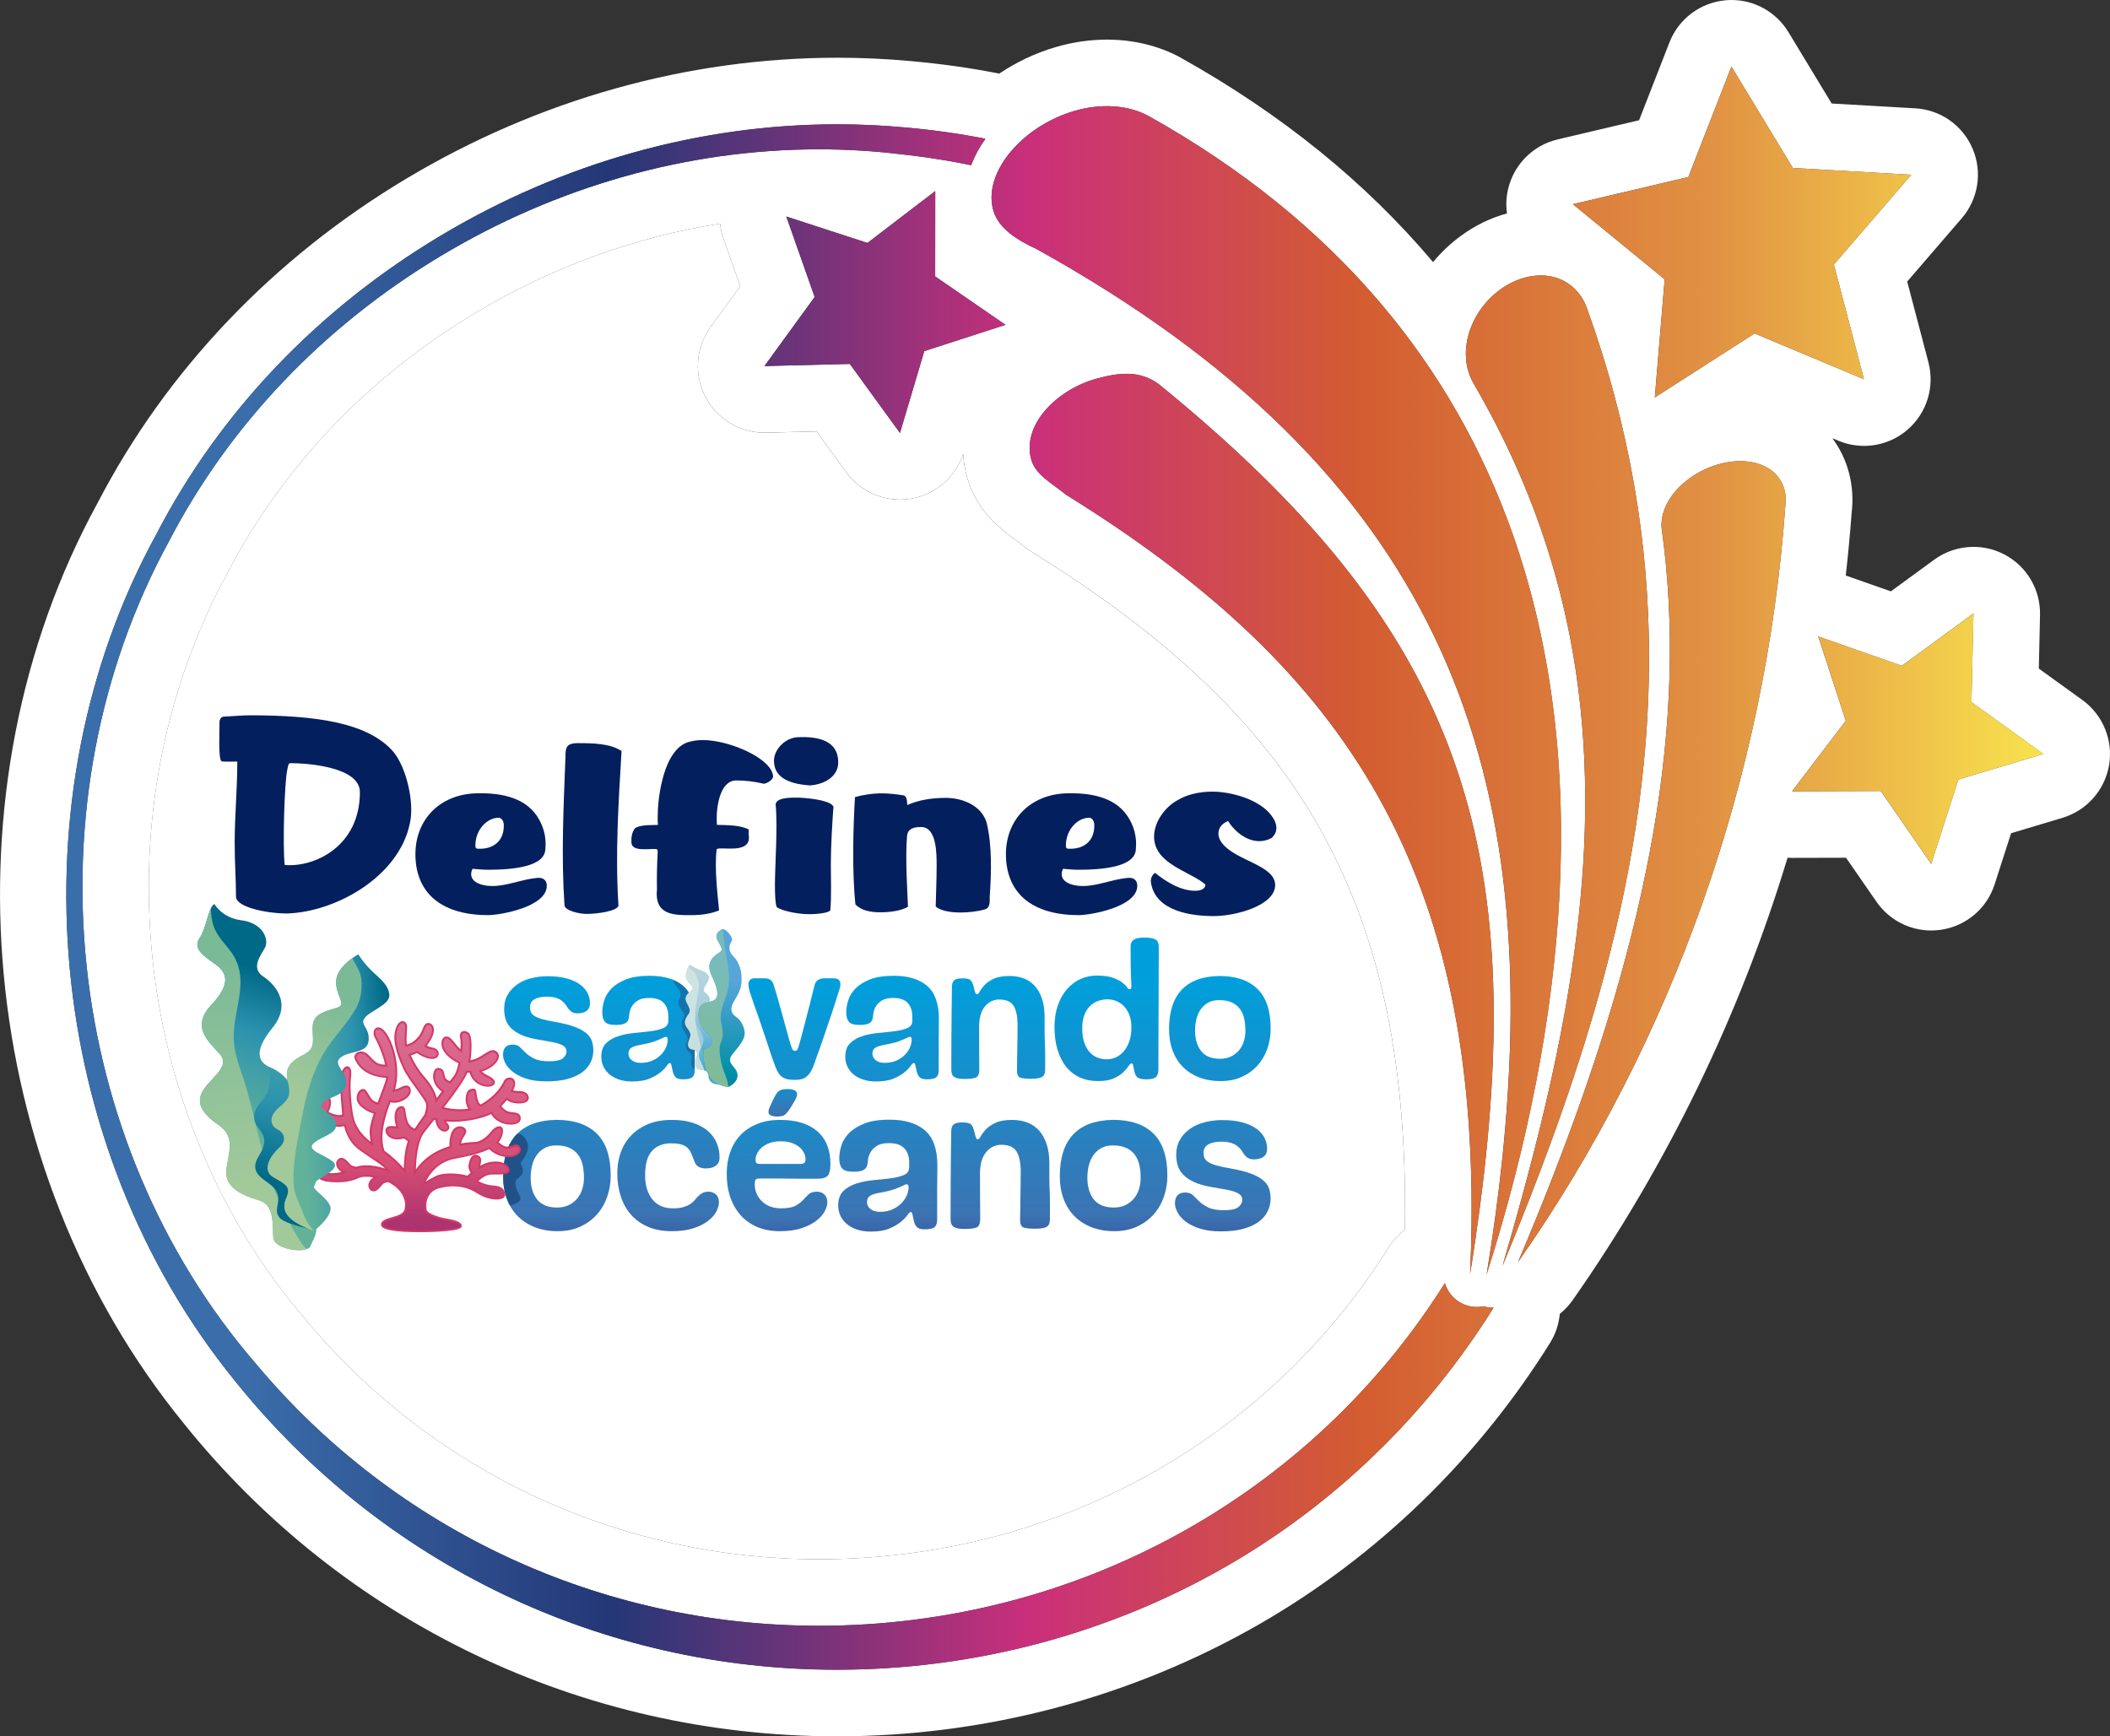 <?xml version="1.0" encoding="UTF-8"?> <svg xmlns="http://www.w3.org/2000/svg" xmlns:xlink="http://www.w3.org/1999/xlink" version="1.1" x="0px" y="0px" viewBox="0 0 932.65 767.52" style="enable-background:new 0 0 932.65 767.52;" xml:space="preserve"><rect x="0" y="0" width="932.65" height="767.52" fill="#333333" stroke="none"/> <style type="text/css"> .st0{clip-path:url(#XMLID_00000173879210085559234740000001333772166073038266_);} .st1{fill:url(#SVGID_1_);} .st2{fill:url(#SVGID_00000018237376398884155040000013770855600629165472_);} .st3{fill:url(#SVGID_00000066500978353267433340000017164325503101035402_);} .st4{clip-path:url(#SVGID_00000016764259252269318520000006239510027667109779_);} .st5{fill:url(#SVGID_00000060023444239051733300000005921867237091590046_);} .st6{fill:#312780;} .st7{fill:#FFFFFF;} .st8{fill:none;stroke:#FFFFFF;stroke-linecap:round;stroke-linejoin:round;stroke-miterlimit:10;} .st9{fill:none;stroke:#FFFFFF;stroke-miterlimit:10;} .st10{fill:url(#SVGID_00000000217276750147307370000011106502879940982414_);} .st11{fill:url(#SVGID_00000056391298447987327250000013363210800303514264_);} .st12{fill:url(#);} .st13{fill:#312783;} .st14{fill:url(#SVGID_00000055690717569205608180000001249712022264731018_);} .st15{fill:#2D307E;} .st16{fill:url(#SVGID_00000108299451118352630360000003270686494454857356_);} .st17{fill:url(#SVGID_00000052803359572527629800000010065652204329687712_);} .st18{fill:#C38032;} .st19{fill:#80307F;} .st20{fill:#032C54;} .st21{fill:url(#SVGID_00000173159977311313150330000016155630487934499234_);} .st22{fill:url(#SVGID_00000030481000593463015040000007255471675230639010_);} .st23{clip-path:url(#SVGID_00000088132148537439542760000010720710358852026810_);} .st24{fill:url(#SVGID_00000174566311969795880050000000863527143781649322_);} .st25{fill:url(#SVGID_00000133514033550927218730000011456003712489649591_);} .st26{fill:url(#SVGID_00000008855696221719223470000003132011755013514887_);} .st27{fill:url(#SVGID_00000160898817205589261030000009806719292572400275_);} .st28{fill:url(#SVGID_00000146460434174101386920000003507681955852683168_);} .st29{fill:url(#SVGID_00000033366115967199879980000001719053816066856359_);} .st30{fill:url(#SVGID_00000150079642111756006460000007718574857448104341_);} .st31{fill:url(#SVGID_00000106108621106127829990000010978869428884297878_);} .st32{fill:#6884AF;} .st33{clip-path:url(#XMLID_00000061453324041377076740000002477351328726706073_);} .st34{fill:url(#SVGID_00000078017636624037819330000014044040845200940209_);} .st35{fill:#008ED6;} .st36{fill:url(#SVGID_00000003080358887960407210000017145062334578902203_);} .st37{fill:url(#SVGID_00000005951043653301909910000012514972183216234383_);} .st38{fill:url(#SVGID_00000113351120373866162840000006170918708735624105_);} .st39{fill:url(#SVGID_00000080167816978760007820000015817661623095259062_);} .st40{fill:url(#SVGID_00000130628024252554196320000013532847547027666352_);} .st41{fill:url(#SVGID_00000160189176024327633670000001344002611606600104_);} .st42{fill:url(#SVGID_00000116950134150794694230000000578579004765222805_);} .st43{fill:url(#SVGID_00000126295498523914926380000002985214601213716112_);} .st44{fill:url(#SVGID_00000158022307470572972320000001119716272261820548_);} .st45{fill:url(#SVGID_00000075860418066986699040000002205783044604539296_);} .st46{fill:url(#SVGID_00000114780483298574426440000015570412585777540488_);} .st47{fill:url(#SVGID_00000096749049395092024810000010323575648952467344_);} .st48{fill:url(#SVGID_00000044139556666120093580000009559601895186811036_);} .st49{fill:url(#SVGID_00000089535849562631467400000014958359358192849572_);} .st50{fill:url(#SVGID_00000125577925978295776010000016055743586990623156_);} .st51{fill:url(#SVGID_00000048487421400257573390000002006615635597830286_);} .st52{fill:url(#SVGID_00000152262782590846940340000011447853967131339916_);} .st53{fill:url(#SVGID_00000150811065187397676160000007259973853420524452_);} .st54{fill:url(#SVGID_00000142898673512902161210000008543421598442039213_);} .st55{fill:url(#SVGID_00000020388556479380126300000005446287189723009156_);} .st56{fill:url(#SVGID_00000008126636044837517680000002098068839398211218_);} .st57{fill:url(#SVGID_00000066500711061139114290000000692188242645169082_);} .st58{fill:url(#SVGID_00000090976041207566689650000003320486744226839219_);} .st59{fill:url(#SVGID_00000036935209449548221770000012843234007248585640_);} .st60{fill:url(#SVGID_00000015328276075032453910000006015172029620231850_);} .st61{clip-path:url(#XMLID_00000137118889597776303860000005115663183555689405_);} .st62{display:none;} .st63{fill:url(#SVGID_00000018918010586780245940000014555426722053488050_);} .st64{fill:url(#SVGID_00000182521882259659911470000008583223310602236552_);} .st65{fill:url(#SVGID_00000077322335663229538160000015793004862278768314_);} .st66{opacity:0.55;fill:#215287;} .st67{fill:url(#SVGID_00000029031656989885289520000004807023065163730864_);} .st68{fill:url(#SVGID_00000176726134852434801260000016125455476473508266_);} .st69{fill:url(#SVGID_00000074422475441831046010000014122685253037746085_);} .st70{fill:url(#SVGID_00000052088536284807568710000009432789926217078458_);} .st71{fill:url(#SVGID_00000021824920151053978680000008092265884150100150_);} .st72{fill:url(#SVGID_00000146499087491315863140000009991282680218780578_);} .st73{fill:#215287;} .st74{fill:url(#SVGID_00000044176051252541865300000014419651929643140257_);} .st75{fill:url(#SVGID_00000144339733548417067270000011201159335410981812_);} .st76{fill:url(#SVGID_00000013188963081516361300000010735785210229328535_);} .st77{fill:url(#SVGID_00000069363950599681487530000015441474332653180835_);} .st78{fill:url(#SVGID_00000060719581983492452670000017801614155216359343_);} .st79{fill:url(#SVGID_00000095324110810181076540000000444254058560466110_);} .st80{fill:url(#SVGID_00000170961953996216915340000005211123443124309950_);} .st81{fill:#031F5D;} .st82{fill:url(#SVGID_00000122715468411638611340000001403864893305207949_);} .st83{fill:#D33869;} .st84{fill:url(#SVGID_00000022561964019314797540000017351915072080132273_);} .st85{fill:url(#SVGID_00000154395121422177449790000002169952700709576336_);} .st86{fill:url(#SVGID_00000072968342351221580290000008713484595039593379_);} .st87{fill:url(#SVGID_00000011730964241721691470000007658877774268966554_);} .st88{fill:url(#SVGID_00000045619479160978425380000004648804146237905339_);} .st89{fill:url(#SVGID_00000054960042571276864370000000270857938937879466_);} .st90{fill:url(#SVGID_00000061456654978092479260000015280856838817935020_);} .st91{opacity:0.64;fill:url(#SVGID_00000103983414236813534060000008976322177172878997_);} .st92{fill:url(#SVGID_00000169545879413538351170000011439673013329537697_);} .st93{fill:url(#SVGID_00000029737513559999025400000008332251277685029022_);} .st94{fill:url(#SVGID_00000020385838492460023510000009489477766561852845_);} .st95{fill:url(#SVGID_00000003083988379975836170000000316559581549503896_);} .st96{fill:url(#SVGID_00000027593078559487891820000010956348349137583006_);} .st97{fill:url(#SVGID_00000061439950321806147210000010088048695481491375_);} .st98{fill:url(#SVGID_00000070828309337627568420000005797471696495109286_);} .st99{fill:url(#SVGID_00000101072585415351760240000010104866520685037200_);} .st100{fill:url(#SVGID_00000151527057370117943970000017568230520879306880_);} .st101{fill:url(#SVGID_00000055700867462258871940000005719130374739096243_);} .st102{fill:url(#SVGID_00000103978678056638661090000001676305658538591157_);} .st103{fill:url(#SVGID_00000103949619233004422100000006372094568915877034_);} .st104{fill:url(#SVGID_00000133494715402247883390000015077123375379994025_);} .st105{fill:url(#SVGID_00000112615479413253786580000004812514022682151356_);} .st106{fill:url(#SVGID_00000133490517108754390850000001895804724178186421_);} .st107{fill:url(#SVGID_00000035506935650994592960000004733996286239172760_);} .st108{fill:url(#SVGID_00000129904482405282689680000010409763573720925622_);} .st109{fill:url(#SVGID_00000062873622788208848370000005807342632704307882_);} .st110{fill:url(#SVGID_00000175289231040019014910000002423553078467436424_);} .st111{fill:url(#SVGID_00000151507768320349064820000008956578627123735431_);} .st112{fill:url(#SVGID_00000030461841482672700150000010212069832515300756_);} .st113{fill:url(#SVGID_00000083053224136928659200000015729262884920339875_);} .st114{opacity:0.64;fill:url(#SVGID_00000025431815233616298020000016301337396643143074_);} .st115{fill:url(#SVGID_00000057130165731149750280000002768800703133624970_);} .st116{fill:url(#SVGID_00000177482756530858547590000014492184426682420125_);} .st117{clip-path:url(#XMLID_00000102516493784598050880000014960517029427173301_);} .st118{fill:url(#SVGID_00000012432654795474436700000002645914691421115546_);} .st119{fill:url(#SVGID_00000077289321318258674200000001972611890453647756_);} .st120{fill:url(#SVGID_00000135691897003701684380000001931206593160338842_);} .st121{fill:url(#SVGID_00000013881355093362757360000018047767793348041104_);} .st122{fill:url(#SVGID_00000151502532134539285020000011419956153674550665_);} .st123{fill:url(#SVGID_00000119836977595414883120000009937826122426846614_);} .st124{fill:url(#SVGID_00000127005526631424473700000012913603739712375738_);} .st125{fill:url(#SVGID_00000061459652898413482120000005773991607770008725_);} .st126{fill:url(#SVGID_00000150067325910643869780000009784946347298438827_);} .st127{fill:url(#SVGID_00000078748339171744908160000012536346444963825834_);} .st128{fill:url(#SVGID_00000093882240365325187290000008457635120807878567_);} .st129{fill:url(#SVGID_00000011015863043843637630000011812727707731560859_);} .st130{fill:url(#SVGID_00000102537504120608322680000005637090855606981764_);} .st131{fill:url(#SVGID_00000178923303262088304560000000256056428485684663_);} .st132{fill:url(#SVGID_00000183971375402709251160000007310776369057438904_);} .st133{fill:url(#SVGID_00000108270819911151067210000006590940226483279760_);} .st134{fill:url(#SVGID_00000156557346654919811580000002839977710850776452_);} .st135{fill:url(#SVGID_00000066506074864822093270000002977930949405270689_);} .st136{fill:url(#SVGID_00000120549289236613697700000005373880484126338725_);} .st137{fill:url(#SVGID_00000049918449243470618490000013336367709342203024_);} .st138{fill:url(#SVGID_00000137111319167244334180000011551869786092408707_);} </style> <g id="Capa_2"> <g> <g id="Capa_2_00000180332567812102018870000002698002069405219221_"> <g> <path class="st7" d="M920.44,309.43l-19.25-13.89l0.53-23.69c0.26-11.21-5.86-21.57-15.8-26.78c-4.3-2.24-8.95-3.33-13.6-3.33 c-6.15,0-12.24,1.91-17.39,5.68L835.8,261.4l-19.95-7c1.03-9.15,1.91-18.34,2.59-27.55c1.47-12.21-1.62-23.87-8.51-33.14 l2.62,1.09c3.65,1.53,7.53,2.3,11.36,2.3c6.98,0,13.86-2.47,19.31-7.21c8.48-7.36,12.01-18.87,9.18-29.7l-9.39-35.73 l24.13-27.99c7.3-8.48,9.18-20.4,4.8-30.7c-4.36-10.33-14.21-17.28-25.4-17.89l-36.91-2.12l-19.13-31.58 C785.12,5.33,775.56,0,765.35,0c-0.85,0-1.71,0.03-2.56,0.12c-11.15,0.97-20.81,8.18-24.87,18.63l-13.42,34.4l-35.99,8.48 c-10.89,2.56-19.39,11.1-21.93,22.01c-0.82,3.56-0.97,7.18-0.47,10.71c-6.95,1.88-13.66,5.09-19.87,9.54 c-4.83,3.47-9.12,7.5-12.8,11.98c-29.7-35.23-66.93-65.42-111.42-90.29c-0.09-0.06-0.18-0.12-0.29-0.18 c-9.51-5.15-20.72-7.89-32.4-7.89c-7.59,0-15.3,1.12-22.87,3.36c-8.8,2.59-17.22,6.59-24.78,11.68 c-0.15-0.03-0.26-0.06-0.41-0.09c-12.48-2.47-25.58-4.3-38.97-5.47c-10.42-0.97-21.25-1.47-32.14-1.47 c-66.22,0-132.08,18.48-190.5,53.42c-58.92,35.23-106.1,84.79-136.47,143.3c-69.49,126.9-53.89,294.19,38.02,406.94 c70.63,87.94,175.88,138.35,288.74,138.35c65.78,0,130.41-17.19,186.88-49.68c51.86-29.84,96.21-72.78,128.29-124.2 c2.47-3.94,3.91-8.36,4.33-12.86c2.12-1.68,4-3.71,5.65-6c41.88-59.8,73.87-125.87,95.03-195.63c0.68,0.03,1.32,0.06,2,0.06 h0.09l23.75-0.06l13.48,19.48c5.56,8.01,14.63,12.68,24.19,12.68c1.44,0,2.88-0.12,4.33-0.32c11.1-1.65,20.28-9.42,23.69-20.1 l7.27-22.57l22.75-6.83c10.74-3.24,18.69-12.27,20.57-23.31C934.1,327.15,929.51,316,920.44,309.43z M440.81,76.31 c1.21-2.68,2.85-5.36,4.91-8.01c0.94-1.18,1.94-2.35,3.03-3.47c6.59-7,15.8-12.74,25.99-15.75c11.8-3.47,23.81-2.77,32.9,2.18 c84.26,47.09,134.97,111.37,160.81,184.38c35.35,99.95,24.1,216.31-11.36,327.71c2.94-17.92,5.3-35.4,7.06-52.45 c17.86-173.85-28.69-302.58-205.93-400.79c-8.65-4-16.6-8.98-19.04-16.66C437.52,88.2,438.11,82.29,440.81,76.31z M471.25,218.73c-6.36-5.18-13.39-8.74-15.39-15.42c-1.97-6.71-0.12-14.19,5.39-21.01s14.16-12.45,23.87-15.04 c9.71-2.59,18.6-3.59,26.93,2.44c129.99,105.66,163.9,198.27,142.03,364.2c-1.24,9.45-2.65,19.16-4.27,29.14 c0.32-7.42,0.53-14.72,0.62-21.84C652.18,379.68,590.91,292.92,471.25,218.73z M311.85,175.49 c5.09,9.68,15.16,15.75,26.05,15.75h0.74l22.28-0.56l13.07,18.01c5.59,7.68,14.51,12.13,23.81,12.13c1.65,0,3.33-0.15,4.97-0.41 c10.74-1.85,19.57-9.48,22.99-19.78c0.21,3.68,0.82,7.36,1.88,10.98c0.03,0.06,0.03,0.09,0.06,0.15 c4.33,14.51,15.13,22.46,21.57,27.19c1.27,0.94,2.47,1.82,3.41,2.59c0.97,0.79,2,1.53,3.06,2.21 c59.8,37.05,99.59,74.67,125.29,118.37c28.08,47.82,40.79,104.63,40,178.76c-0.03,0.91-0.03,1.85-0.06,2.77 c-2.83,2.12-5.3,4.77-7.24,7.89c-54.21,86.23-148.36,137.71-251.81,137.71c-87.73,0-170.11-38.29-226.09-105.07 c-0.09-0.12-0.18-0.24-0.29-0.35c-77.79-89.97-92.15-225.94-34.93-330.59c0.15-0.29,0.29-0.56,0.44-0.85 c24.19-46.35,61.83-85.76,108.89-113.96c33.85-20.31,70.69-33.7,108.36-39.58c0.24,2.24,0.74,4.47,1.5,6.65l7.42,21.01 l-13.1,18.01C307.52,153.57,306.64,165.58,311.85,175.49z M347.55,95.71l35.88,11.68l29.96-22.93l-0.03,37.73l31.08,21.4 l-35.91,11.63l-10.74,36.17l-22.16-30.52l-37.73,0.94l22.19-30.52L347.55,95.71z M542.14,692.33 c-52,29.93-111.54,45.76-172.2,45.76c-103.95,0-200.86-46.47-265.88-127.43c-84.64-103.8-99-257.84-34.9-374.59 c27.84-53.8,71.28-99.39,125.61-131.88c53.86-32.23,114.51-49.24,175.38-49.24c9.86,0,19.81,0.44,29.52,1.35 c12.13,1.06,24.1,2.71,35.91,5.03c-2.71,3.77-4.83,7.71-6.33,11.68c-1.65-0.35-3.33-0.68-5-0.97 c-3.74-0.74-7.48-1.35-11.24-1.91c-4.8-0.77-9.65-1.38-14.54-1.91c-12.01-1.47-24.28-2.21-36.49-2.21 c-57.92,0-115.75,16.3-167.17,47.15c-51.8,31.05-93.3,74.58-119.99,125.87l-2.59-1.35l2.56,1.41 c-62.98,115.22-47.18,264.88,38.5,363.97c61.57,73.46,152.19,115.6,248.6,115.6h0.03c113.72,0,217.61-57.45,276.74-151.48 c1.65,5.59,6.5,9.86,12.63,10.48c1.53,0.18,3.06,0.09,4.5-0.24c0.29,0.09,0.56,0.18,0.85,0.24c1.15,0.29,2.33,0.41,3.44,0.41 h0.09C630.55,625.52,590.12,664.72,542.14,692.33z M698.6,312.88c-5-47.71-19.28-95.33-47.12-143.12 c-3.65-6.15-4.56-13.92-2.38-21.78c2.18-7.86,7.27-15.13,14.21-20.13c6.98-4.97,15.13-7.12,22.46-5.62 c7.3,1.53,13.04,6.65,15.69,14.04c38.41,106.72,32.93,204.37,5.5,302.63c-11.15,39.91-25.93,79.93-42.85,120.72 C688.44,476.3,707.1,394.46,698.6,312.88z M789.13,223.85c-8.65,119.61-49.33,235.77-118.16,334.04 c5.56-13.1,10.83-25.96,15.72-38.61c41.85-107.54,59.77-200.22,47.74-286.04c-0.38-5.89,2.27-12.18,7.53-17.63 c5.27-5.42,12.68-9.48,20.42-11.07c7.77-1.59,15.16-0.5,20.28,3.15C787.74,211.37,790.1,217.29,789.13,223.85z M775.56,147.39 l-44.12,28.31l4.36-52.24l-40.56-33.2l51.03-12.01l19.04-48.83l27.16,44.82l52.36,3l-34.23,39.7l13.3,50.71L775.56,147.39z M865.64,344.57l-12.01,37.32l-22.31-32.23l-39.2,0.12l23.75-31.2l-12.21-37.26l36.99,12.98l31.64-23.13l-0.88,39.17 l31.78,22.96L865.64,344.57z"></path> <path class="st7" d="M621.02,540.88c-0.03,0.91-0.03,1.85-0.06,2.77c-2.83,2.12-5.3,4.77-7.24,7.89 c-54.21,86.23-148.36,137.71-251.81,137.71c-87.73,0-170.11-38.29-226.09-105.07c-0.09-0.12-0.18-0.24-0.29-0.35 c-77.79-89.97-92.15-225.94-34.93-330.59c0.15-0.29,0.29-0.56,0.44-0.85c24.19-46.35,61.83-85.76,108.89-113.96 c33.85-20.31,70.69-33.7,108.36-39.58c0.24,2.24,0.74,4.47,1.5,6.65l7.42,21.01l-13.1,18.01c-6.59,9.06-7.48,21.07-2.27,30.99 c5.09,9.68,15.16,15.75,26.05,15.75h0.74l22.28-0.56l13.07,18.01c5.59,7.68,14.51,12.13,23.81,12.13c1.65,0,3.33-0.15,4.97-0.41 c10.74-1.85,19.57-9.48,22.99-19.78c0.21,3.68,0.82,7.36,1.88,10.98c0.03,0.06,0.03,0.09,0.06,0.15 c4.33,14.51,15.13,22.46,21.57,27.19c1.27,0.94,2.47,1.82,3.41,2.59c0.97,0.79,2,1.53,3.06,2.21 c59.8,37.05,99.59,74.67,125.29,118.37C609.1,409.94,621.81,466.74,621.02,540.88z"></path> <linearGradient id="SVGID_1_" gradientUnits="userSpaceOnUse" x1="29.313" y1="-11424.662" x2="1114.797" y2="-11424.662" gradientTransform="matrix(1 0 0 -1 0 -11040.901)"> <stop offset="0.072" style="stop-color:#3A6EAB"></stop> <stop offset="0.222" style="stop-color:#243777"></stop> <stop offset="0.392" style="stop-color:#CA2F7B"></stop> <stop offset="0.526" style="stop-color:#D35C31"></stop> <stop offset="0.671" style="stop-color:#E19243"></stop> <stop offset="0.821" style="stop-color:#FBEC4F"></stop> <stop offset="0.946" style="stop-color:#98BE46"></stop> </linearGradient> <path class="st1" d="M660.16,578.08c-29.61,47.44-70.04,86.64-118.02,114.25c-52,29.93-111.54,45.76-172.2,45.76 c-103.95,0-200.86-46.47-265.88-127.43c-84.64-103.8-99-257.84-34.9-374.59c27.84-53.8,71.28-99.39,125.61-131.88 c53.86-32.23,114.51-49.24,175.38-49.24c9.86,0,19.81,0.44,29.52,1.35c12.13,1.06,24.1,2.71,35.91,5.03 c-2.71,3.77-4.83,7.71-6.33,11.68c-1.65-0.35-3.33-0.68-5-0.97c-3.74-0.74-7.48-1.35-11.24-1.91c-4.8-0.77-9.65-1.38-14.54-1.91 c-12.01-1.47-24.28-2.21-36.49-2.21c-57.92,0-115.75,16.3-167.17,47.15c-51.8,31.05-93.3,74.58-119.99,125.87l-2.59-1.35 l2.56,1.41c-62.98,115.22-47.18,264.88,38.5,363.97c61.57,73.46,152.19,115.6,248.6,115.6h0.03 c113.72,0,217.61-57.45,276.74-151.48c1.65,5.59,6.5,9.86,12.63,10.48c1.53,0.18,3.06,0.09,4.5-0.24 c0.29,0.09,0.56,0.18,0.85,0.24c1.15,0.29,2.33,0.41,3.44,0.41H660.16z M444.46,143.59l-35.91,11.63l-10.74,36.17l-22.16-30.52 l-37.73,0.94l22.19-30.52l-12.54-35.58l35.88,11.68l29.96-22.93l-0.03,37.73L444.46,143.59z M903.23,333.3l-37.55,11.27 l-12.01,37.32l-22.31-32.23l-39.2,0.12l23.75-31.2l-12.21-37.26l36.99,12.98l31.64-23.13l-0.88,39.17L903.23,333.3z M810.64,116.96l13.3,50.71l-48.35-20.28l-44.12,28.31l4.36-52.24l-40.56-33.2l51.03-12.01l19.04-48.83l27.16,44.82l52.36,3 L810.64,116.96z M789.15,223.85c-8.65,119.61-49.33,235.77-118.16,334.04c5.56-13.1,10.83-25.96,15.72-38.61 c41.85-107.54,59.77-200.22,47.74-286.04c-0.38-5.89,2.27-12.18,7.53-17.63c5.27-5.42,12.68-9.48,20.42-11.07 c7.77-1.59,15.16-0.5,20.28,3.15C787.77,211.37,790.13,217.29,789.15,223.85z M701.48,136.26c-2.65-7.39-8.39-12.51-15.69-14.04 c-7.33-1.5-15.48,0.65-22.46,5.62c-6.95,5-12.04,12.27-14.21,20.13c-2.18,7.86-1.27,15.63,2.38,21.78 c27.84,47.8,42.12,95.41,47.12,143.12c8.51,81.58-10.15,163.43-34.49,246.75c16.92-40.79,31.7-80.82,42.85-120.72 C734.41,340.63,739.89,242.98,701.48,136.26z M657.13,563.36c35.46-111.39,46.71-227.76,11.36-327.71 c-25.84-73.02-76.55-137.29-160.81-184.38c-9.09-4.94-21.1-5.65-32.9-2.18c-10.18,3-19.39,8.74-25.99,15.75 c-1.09,1.12-2.09,2.3-3.03,3.47c-2.06,2.65-3.71,5.33-4.91,8.01c-2.71,5.97-3.3,11.89-1.62,17.16 c2.44,7.68,10.39,12.66,19.04,16.66c177.23,98.21,223.79,226.94,205.93,400.79C662.43,527.96,660.07,545.44,657.13,563.36z M512.07,169.7c-8.33-6.03-17.22-5.03-26.93-2.44s-18.36,8.21-23.87,15.04c-5.5,6.83-7.36,14.3-5.39,21.01 c2,6.68,9.04,10.24,15.39,15.42c119.66,74.19,180.94,160.96,179.17,322.47c-0.09,7.12-0.29,14.42-0.62,21.84 c1.62-9.98,3.03-19.69,4.27-29.14C675.96,367.97,642.06,275.35,512.07,169.7z"></path> </g> </g> <g> <g> <g> <linearGradient id="SVGID_00000173122164372891443710000015637682035770773903_" gradientUnits="userSpaceOnUse" x1="242.289" y1="579.937" x2="242.289" y2="434.188"> <stop offset="2.604167e-03" style="stop-color:#333784"></stop> <stop offset="0.243" style="stop-color:#3B74B3"></stop> <stop offset="1" style="stop-color:#009FDB"></stop> </linearGradient> <path style="fill:url(#SVGID_00000173122164372891443710000015637682035770773903_);" d="M226.62,461.75 c1.38,0,2.45,0.38,3.22,1.16c0.78,0.78,1.63,1.62,2.58,2.53c0.94,0.92,2.19,1.76,3.73,2.53c1.55,0.78,3.75,1.16,6.61,1.16 c2.98,0,4.99-0.44,6.05-1.33c1.06-0.89,1.59-1.87,1.59-2.96c0-0.74-0.2-1.36-0.6-1.85c-0.4-0.48-1.07-0.93-2.02-1.33 c-0.94-0.4-2.23-0.76-3.86-1.07c-1.63-0.32-3.68-0.67-6.14-1.07c-3.09-0.51-5.61-1.23-7.56-2.15 c-1.95-0.92-3.46-1.96-4.55-3.13c-1.09-1.17-1.83-2.46-2.23-3.86c-0.4-1.4-0.6-2.85-0.6-4.34c0-2.46,0.54-4.61,1.63-6.44 c1.09-1.83,2.52-3.35,4.29-4.55c1.77-1.2,3.82-2.09,6.14-2.66c2.32-0.57,4.68-0.86,7.08-0.86c3.32,0,6.17,0.33,8.55,0.99 c2.38,0.66,4.32,1.54,5.84,2.66c1.52,1.12,2.63,2.39,3.35,3.82c0.71,1.43,1.07,2.92,1.07,4.47c0,1.49-0.49,2.6-1.46,3.35 c-0.97,0.74-2.35,1.12-4.12,1.12c-1.2,0-2.16-0.3-2.88-0.9c-0.72-0.6-1.25-1.21-1.59-1.85c-0.97-1.66-2.18-2.85-3.6-3.56 c-1.43-0.71-3.18-1.07-5.24-1.07c-2.46,0-4.35,0.39-5.67,1.16s-1.97,1.93-1.97,3.48c0,0.8,0.13,1.52,0.38,2.15 c0.26,0.63,0.78,1.2,1.55,1.72c0.77,0.51,1.9,0.99,3.39,1.42c1.49,0.43,3.44,0.84,5.84,1.25c3.55,0.63,6.42,1.36,8.63,2.19 c2.2,0.83,3.91,1.76,5.11,2.79c1.2,1.03,2.02,2.18,2.45,3.43c0.43,1.26,0.65,2.66,0.65,4.21c0,1.83-0.4,3.58-1.2,5.24 c-0.8,1.66-2.05,3.12-3.73,4.38c-1.69,1.26-3.83,2.25-6.44,2.96c-2.6,0.72-5.71,1.07-9.32,1.07c-3.55,0-6.54-0.4-8.97-1.2 c-2.43-0.8-4.41-1.81-5.92-3.01c-1.52-1.2-2.62-2.47-3.31-3.82c-0.69-1.35-1.03-2.56-1.03-3.65 C222.32,463.27,223.76,461.75,226.62,461.75z"></path> <linearGradient id="SVGID_00000087379607634161933860000016980139475217742483_" gradientUnits="userSpaceOnUse" x1="286.467" y1="579.937" x2="286.467" y2="434.188"> <stop offset="2.604167e-03" style="stop-color:#333784"></stop> <stop offset="0.243" style="stop-color:#3B74B3"></stop> <stop offset="1" style="stop-color:#009FDB"></stop> </linearGradient> <path style="fill:url(#SVGID_00000087379607634161933860000016980139475217742483_);" d="M295.4,449.21 c0-2.46-0.68-4.42-2.02-5.88c-1.35-1.46-3.48-2.19-6.4-2.19c-2.23,0-3.94,0.39-5.11,1.16c-1.17,0.77-2.05,1.66-2.62,2.66 c-0.57,1-0.92,2-1.03,3c-0.12,1-0.23,1.76-0.34,2.28c-0.17,0.92-0.69,1.62-1.54,2.1c-0.86,0.49-2.29,0.73-4.29,0.73 c-2.35,0-3.91-0.47-4.68-1.42c-0.77-0.94-1.16-2.33-1.16-4.16c0-1.6,0.28-3.35,0.86-5.24c0.57-1.89,1.63-3.63,3.17-5.24 c1.55-1.6,3.68-2.95,6.4-4.04s6.23-1.63,10.52-1.63c6.41,0,11.35,1.49,14.81,4.47c3.46,2.98,5.2,7.87,5.2,14.68 c-0.06,3.9-0.09,7.41-0.09,10.56v12.11c0,1.32-0.33,2.31-0.99,2.96c-0.66,0.66-2.1,0.99-4.33,0.99c-1.49,0-2.53-0.32-3.13-0.94 c-0.6-0.63-1.02-1.46-1.25-2.49c-0.34-1.66-0.57-2.7-0.69-3.13c-0.12-0.43-0.32-0.65-0.6-0.65c-0.34,0-0.82,0.43-1.42,1.29 c-0.6,0.86-1.5,1.79-2.7,2.79c-1.2,1-2.8,1.93-4.81,2.79c-2,0.86-4.64,1.29-7.9,1.29c-2,0-3.83-0.27-5.49-0.82 c-1.66-0.54-3.08-1.29-4.25-2.23c-1.17-0.94-2.09-2.09-2.75-3.44c-0.66-1.35-0.99-2.82-0.99-4.42c0-2.63,0.73-4.65,2.19-6.05 c1.46-1.4,3.29-2.45,5.5-3.13c2.2-0.69,4.58-1.15,7.13-1.37c2.55-0.23,4.92-0.49,7.13-0.78c2.2-0.28,4.03-0.74,5.49-1.37 c1.46-0.63,2.19-1.69,2.19-3.17V449.21z M295.14,459.69c0-0.91-0.26-1.37-0.78-1.37c-0.28,0-0.63,0.1-1.03,0.3 c-0.4,0.2-0.92,0.44-1.54,0.73c-0.63,0.29-1.4,0.6-2.32,0.94c-0.92,0.34-2.03,0.66-3.35,0.95c-1.2,0.28-2.32,0.51-3.35,0.69 s-1.92,0.4-2.66,0.69c-0.74,0.28-1.31,0.67-1.72,1.16c-0.4,0.48-0.6,1.16-0.6,2.01c0,1.15,0.48,2.1,1.46,2.88 c0.97,0.77,2.29,1.16,3.95,1.16c2,0,3.75-0.34,5.24-1.03c1.49-0.69,2.73-1.54,3.73-2.57c1-1.03,1.75-2.13,2.23-3.31 C294.89,461.74,295.14,460.66,295.14,459.69z"></path> <path class="st66" d="M300.83,439.21c0.15,2.43-1.35,2.13-0.83,5c0.37,2.05,3.38,3.66,2.26,5.45 c-2.52,4.04,0.75,6.28,1.58,8.78c0.59,1.78-0.8,2.38-0.7,3.97c0.14,2.29,1.72,2.14,2.45,4.02c0.48,1.25-0.4,2.98,0,4.42 c0.33,1.19,1.49,1.96,1.49,1.96v-11.73c0-3.15,0.03-6.67,0.09-10.56c0-6.81-1.73-11.7-5.2-14.68 c-1.32-1.14-2.86-2.05-4.61-2.75C297.63,434.89,300.73,437.68,300.83,439.21z"></path> <linearGradient id="SVGID_00000178890886775022389070000000557692898554070417_" gradientUnits="userSpaceOnUse" x1="351.162" y1="579.937" x2="351.162" y2="434.188"> <stop offset="2.604167e-03" style="stop-color:#333784"></stop> <stop offset="0.243" style="stop-color:#3B74B3"></stop> <stop offset="1" style="stop-color:#009FDB"></stop> </linearGradient> <path style="fill:url(#SVGID_00000178890886775022389070000000557692898554070417_);" d="M368.63,432.47 c1.89,0,2.83,0.89,2.83,2.66c0,0.8-0.18,1.66-0.52,2.58c-0.23,0.63-0.46,1.32-0.69,2.06c-0.23,0.74-0.53,1.72-0.9,2.92 c-0.37,1.2-0.86,2.72-1.46,4.55c-0.6,1.83-1.39,4.15-2.36,6.95c-0.92,2.69-1.66,4.87-2.23,6.52c-0.57,1.66-1.06,3.04-1.46,4.12 c-0.4,1.09-0.73,1.99-0.99,2.7c-0.26,0.72-0.5,1.45-0.73,2.19c-0.51,1.49-1.04,2.72-1.59,3.69c-0.54,0.97-1.16,1.76-1.85,2.36 c-0.69,0.6-1.47,1.02-2.36,1.25c-0.89,0.23-1.9,0.34-3.05,0.34c-1.43,0-2.62-0.13-3.56-0.39c-0.94-0.26-1.76-0.69-2.45-1.29 c-0.69-0.6-1.27-1.4-1.76-2.4c-0.49-1-0.99-2.25-1.5-3.74c-0.28-0.74-0.53-1.42-0.73-2.02c-0.2-0.6-0.47-1.41-0.82-2.45 c-0.34-1.03-0.8-2.42-1.37-4.16c-0.57-1.75-1.37-4.14-2.41-7.17c-0.8-2.46-1.62-4.82-2.45-7.08c-0.83-2.26-1.47-4.14-1.93-5.63 c-0.63-1.77-1.03-3.05-1.2-3.82c-0.17-0.77-0.26-1.53-0.26-2.28c0-0.69,0.22-1.27,0.65-1.76c0.43-0.48,1.16-0.73,2.19-0.73 h4.12c1.31,0,2.3,0.28,2.96,0.86c0.66,0.57,1.13,1.49,1.42,2.75c0.23,0.69,0.46,1.4,0.69,2.15c0.23,0.74,0.47,1.59,0.73,2.53 c0.26,0.94,0.56,2.02,0.9,3.22c0.34,1.2,0.74,2.6,1.2,4.21c1.09,3.95,1.93,7.03,2.53,9.23c0.6,2.21,1.07,3.84,1.42,4.89 c0.34,1.06,0.65,1.71,0.9,1.93c0.26,0.23,0.59,0.34,0.99,0.34c0.29,0,0.53-0.11,0.73-0.34c0.2-0.23,0.42-0.69,0.65-1.37 c0.23-0.69,0.51-1.67,0.86-2.96c0.34-1.29,0.8-2.99,1.37-5.11c1.03-3.89,1.98-7.54,2.83-10.95c0.86-3.4,1.51-6.02,1.97-7.86 c0.28-1.31,0.82-2.23,1.59-2.75c0.77-0.51,1.82-0.77,3.13-0.77H368.63z"></path> <linearGradient id="SVGID_00000075139592918765713190000005319553686193474722_" gradientUnits="userSpaceOnUse" x1="394.307" y1="579.937" x2="394.307" y2="434.188"> <stop offset="2.604167e-03" style="stop-color:#333784"></stop> <stop offset="0.243" style="stop-color:#3B74B3"></stop> <stop offset="1" style="stop-color:#009FDB"></stop> </linearGradient> <path style="fill:url(#SVGID_00000075139592918765713190000005319553686193474722_);" d="M403.24,449.21 c0-2.46-0.68-4.42-2.02-5.88c-1.35-1.46-3.48-2.19-6.4-2.19c-2.23,0-3.94,0.39-5.11,1.16c-1.17,0.77-2.05,1.66-2.62,2.66 c-0.57,1-0.92,2-1.03,3c-0.12,1-0.23,1.76-0.34,2.28c-0.17,0.92-0.69,1.62-1.54,2.1c-0.86,0.49-2.29,0.73-4.29,0.73 c-2.35,0-3.91-0.47-4.68-1.42c-0.77-0.94-1.16-2.33-1.16-4.16c0-1.6,0.28-3.35,0.86-5.24c0.57-1.89,1.63-3.63,3.17-5.24 c1.55-1.6,3.68-2.95,6.4-4.04s6.23-1.63,10.52-1.63c6.41,0,11.35,1.49,14.81,4.47c3.46,2.98,5.2,7.87,5.2,14.68 c-0.06,3.9-0.09,7.41-0.09,10.56v12.11c0,1.32-0.33,2.31-0.99,2.96c-0.66,0.66-2.1,0.99-4.33,0.99c-1.49,0-2.53-0.32-3.13-0.94 c-0.6-0.63-1.02-1.46-1.25-2.49c-0.34-1.66-0.57-2.7-0.69-3.13c-0.12-0.43-0.32-0.65-0.6-0.65c-0.34,0-0.82,0.43-1.42,1.29 c-0.6,0.86-1.5,1.79-2.7,2.79s-2.8,1.93-4.81,2.79c-2,0.86-4.64,1.29-7.9,1.29c-2,0-3.83-0.27-5.49-0.82 c-1.66-0.54-3.08-1.29-4.25-2.23c-1.17-0.94-2.09-2.09-2.75-3.44c-0.66-1.35-0.99-2.82-0.99-4.42c0-2.63,0.73-4.65,2.19-6.05 c1.46-1.4,3.29-2.45,5.5-3.13c2.2-0.69,4.58-1.15,7.13-1.37c2.55-0.23,4.92-0.49,7.13-0.78c2.2-0.28,4.03-0.74,5.49-1.37 c1.46-0.63,2.19-1.69,2.19-3.17V449.21z M402.98,459.69c0-0.91-0.26-1.37-0.78-1.37c-0.28,0-0.63,0.1-1.03,0.3 c-0.4,0.2-0.92,0.44-1.54,0.73c-0.63,0.29-1.4,0.6-2.32,0.94c-0.92,0.34-2.03,0.66-3.35,0.95c-1.2,0.28-2.32,0.51-3.35,0.69 s-1.92,0.4-2.66,0.69c-0.74,0.28-1.31,0.67-1.72,1.16c-0.4,0.48-0.6,1.16-0.6,2.01c0,1.15,0.48,2.1,1.46,2.88 c0.97,0.77,2.29,1.16,3.95,1.16c2,0,3.75-0.34,5.24-1.03c1.49-0.69,2.73-1.54,3.73-2.57c1-1.03,1.75-2.13,2.23-3.31 C402.73,461.74,402.98,460.66,402.98,459.69z"></path> <linearGradient id="SVGID_00000098186780099285056490000016309513836322885780_" gradientUnits="userSpaceOnUse" x1="441.229" y1="579.937" x2="441.229" y2="434.188"> <stop offset="2.604167e-03" style="stop-color:#333784"></stop> <stop offset="0.243" style="stop-color:#3B74B3"></stop> <stop offset="1" style="stop-color:#009FDB"></stop> </linearGradient> <path style="fill:url(#SVGID_00000098186780099285056490000016309513836322885780_);" d="M461.96,472.91 c0,1.54-0.44,2.59-1.33,3.13c-0.89,0.55-2.47,0.82-4.76,0.82c-2.46,0-4.14-0.19-5.02-0.56c-0.89-0.37-1.33-1.42-1.33-3.13 c0-0.4,0.01-1.46,0.04-3.18c0.03-1.72,0.06-3.63,0.09-5.75c0.03-2.12,0.06-4.21,0.09-6.27c0.03-2.06,0.04-3.63,0.04-4.72 c0-3.83-0.57-6.7-1.72-8.59c-1.14-1.89-3.26-2.83-6.35-2.83c-2.57,0-4.71,1.03-6.4,3.09c-1.69,2.06-2.53,5.07-2.53,9.02 c0,5.21,0.01,9.27,0.04,12.19c0.03,2.92,0.04,5.12,0.04,6.61c0,1.89-0.46,3.06-1.37,3.52c-0.92,0.46-2.6,0.69-5.07,0.69 c-2.12,0-3.63-0.27-4.55-0.82c-0.92-0.54-1.37-1.64-1.37-3.31c0-5.67,0.01-10.62,0.04-14.85c0.03-4.24,0.06-7.84,0.09-10.82 s0.06-5.34,0.09-7.08c0.03-1.75,0.04-2.96,0.04-3.65c0-1.49,0.33-2.52,0.99-3.09c0.66-0.57,1.9-0.86,3.74-0.86 c1.66,0,2.8,0.24,3.43,0.73c0.63,0.49,1.15,1.62,1.55,3.39c0.28,1.26,0.51,2.06,0.69,2.41c0.17,0.34,0.4,0.51,0.69,0.51 c0.4,0,0.82-0.42,1.25-1.25c0.43-0.83,1.12-1.76,2.06-2.79c0.94-1.03,2.29-1.96,4.04-2.79c1.75-0.83,4.11-1.25,7.08-1.25 c2.18,0,4.21,0.35,6.1,1.03c1.89,0.69,3.52,1.76,4.89,3.22c1.38,1.46,2.46,3.35,3.26,5.67c0.8,2.32,1.2,5.08,1.2,8.29 c0,2.29,0,4.09,0,5.41c0,1.32,0.01,2.42,0.04,3.31c0.03,0.89,0.05,1.67,0.09,2.36c0.03,0.69,0.05,1.52,0.09,2.49 c0.03,0.97,0.04,2.2,0.04,3.69S461.96,470.39,461.96,472.91z"></path> <linearGradient id="SVGID_00000170261147506050704760000009185143564674809272_" gradientUnits="userSpaceOnUse" x1="489.141" y1="579.937" x2="489.141" y2="434.188"> <stop offset="2.604167e-03" style="stop-color:#333784"></stop> <stop offset="0.243" style="stop-color:#3B74B3"></stop> <stop offset="1" style="stop-color:#009FDB"></stop> </linearGradient> <path style="fill:url(#SVGID_00000170261147506050704760000009185143564674809272_);" d="M512.03,472.65 c0,1.66-0.39,2.82-1.16,3.48c-0.77,0.66-2.13,0.99-4.08,0.99s-3.28-0.28-3.99-0.86c-0.71-0.57-1.19-1.52-1.41-2.83 c-0.29-1.49-0.49-2.42-0.6-2.79c-0.12-0.37-0.34-0.56-0.69-0.56c-0.34,0-0.77,0.4-1.29,1.2c-0.51,0.8-1.29,1.7-2.32,2.7 c-1.03,1-2.42,1.9-4.17,2.7c-1.75,0.8-4.05,1.2-6.91,1.2c-3.09,0-5.84-0.56-8.24-1.67c-2.41-1.12-4.42-2.72-6.05-4.81 c-1.63-2.09-2.88-4.61-3.73-7.55s-1.29-6.25-1.29-9.92c0-3.49,0.49-6.64,1.46-9.45c0.97-2.8,2.3-5.18,3.99-7.13 c1.69-1.95,3.66-3.45,5.92-4.51c2.26-1.06,4.71-1.59,7.34-1.59c2.98,0,5.34,0.32,7.08,0.95c1.75,0.63,3.11,1.31,4.08,2.06 c0.97,0.74,1.67,1.43,2.1,2.06c0.43,0.63,0.84,0.95,1.24,0.95c0.51,0,0.77-0.34,0.77-1.03c0-0.4-0.01-0.96-0.04-1.67 c-0.03-0.72-0.07-1.73-0.13-3.05c-0.05-1.31-0.1-3.03-0.13-5.15c-0.03-2.11-0.04-4.78-0.04-7.98c0-1.38,0.46-2.38,1.38-3.01 c0.91-0.63,2.49-0.94,4.72-0.94c2.29,0,3.92,0.29,4.89,0.86c0.97,0.57,1.46,1.6,1.46,3.09c0,0.51,0,2.07,0,4.68 s-0.01,5.77-0.04,9.49c-0.03,3.72-0.04,7.73-0.04,12.02c0,4.29-0.01,8.37-0.04,12.24c-0.03,3.86-0.04,7.24-0.04,10.13 C512.03,469.84,512.03,471.74,512.03,472.65z M489.27,468.27c1.32,0,2.62-0.28,3.91-0.86c1.29-0.57,2.45-1.44,3.48-2.62 c1.03-1.17,1.86-2.65,2.49-4.42c0.63-1.77,0.94-3.89,0.94-6.35c0-1.95-0.28-3.69-0.86-5.24c-0.57-1.54-1.35-2.83-2.32-3.86 c-0.97-1.03-2.09-1.82-3.35-2.36c-1.26-0.54-2.6-0.81-4.04-0.81c-1.54,0-2.99,0.26-4.33,0.77c-1.35,0.51-2.53,1.3-3.56,2.36 c-1.03,1.06-1.83,2.39-2.41,3.99c-0.57,1.6-0.86,3.52-0.86,5.75c0,2.35,0.28,4.38,0.86,6.1c0.57,1.72,1.35,3.14,2.32,4.25 c0.97,1.12,2.11,1.95,3.43,2.49C486.29,468,487.73,468.27,489.27,468.27z"></path> <linearGradient id="SVGID_00000014597532188898635990000011140844729343202986_" gradientUnits="userSpaceOnUse" x1="539.199" y1="579.937" x2="539.199" y2="434.188"> <stop offset="2.604167e-03" style="stop-color:#333784"></stop> <stop offset="0.243" style="stop-color:#3B74B3"></stop> <stop offset="1" style="stop-color:#009FDB"></stop> </linearGradient> <path style="fill:url(#SVGID_00000014597532188898635990000011140844729343202986_);" d="M539.5,477.89 c-3.49,0-6.64-0.55-9.45-1.63c-2.8-1.09-5.19-2.62-7.17-4.6c-1.97-1.97-3.49-4.38-4.55-7.21c-1.06-2.83-1.59-6-1.59-9.49 c0-7.67,1.86-13.48,5.58-17.43c3.72-3.95,9.27-5.98,16.66-6.1c7.33,0,12.94,1.9,16.83,5.71c3.89,3.81,5.84,9.69,5.84,17.64 c0,3.03-0.49,5.95-1.46,8.76c-0.97,2.8-2.4,5.27-4.29,7.39c-1.89,2.12-4.2,3.81-6.95,5.07 C546.2,477.26,543.05,477.89,539.5,477.89z M539.24,468.02c1.89,0,3.54-0.34,4.94-1.03c1.4-0.69,2.57-1.6,3.52-2.75 c0.94-1.14,1.65-2.46,2.1-3.95c0.46-1.49,0.69-3.03,0.69-4.64c0-1.89-0.17-3.65-0.51-5.28c-0.34-1.63-0.96-3.06-1.85-4.29 c-0.89-1.23-2.07-2.2-3.56-2.92c-1.49-0.71-3.38-1.07-5.67-1.07c-1.95,0-3.59,0.38-4.94,1.16c-1.35,0.78-2.45,1.79-3.31,3.05 c-0.86,1.26-1.47,2.71-1.85,4.34c-0.37,1.63-0.56,3.31-0.56,5.02c0,3.67,0.89,6.64,2.66,8.93 C532.69,466.87,535.46,468.02,539.24,468.02z"></path> </g> <g> <linearGradient id="SVGID_00000129928659661609898790000007976005500142706328_" gradientUnits="userSpaceOnUse" x1="246.157" y1="571.761" x2="246.157" y2="426.012"> <stop offset="2.604167e-03" style="stop-color:#333784"></stop> <stop offset="0.243" style="stop-color:#3B74B3"></stop> <stop offset="1" style="stop-color:#009FDB"></stop> </linearGradient> <path style="fill:url(#SVGID_00000129928659661609898790000007976005500142706328_);" d="M246.48,544.23 c-3.7,0-7.03-0.58-10-1.73c-2.97-1.15-5.5-2.77-7.59-4.87c-2.09-2.09-3.7-4.64-4.82-7.64c-1.12-3-1.68-6.35-1.68-10.05 c0-8.12,1.97-14.28,5.91-18.46c3.94-4.18,9.82-6.33,17.64-6.46c7.76,0,13.7,2.02,17.82,6.05c4.12,4.03,6.18,10.26,6.18,18.69 c0,3.21-0.52,6.3-1.55,9.27s-2.55,5.58-4.55,7.82c-2,2.24-4.45,4.04-7.36,5.37C253.57,543.57,250.23,544.23,246.48,544.23z M246.2,533.78c2,0,3.74-0.36,5.23-1.09c1.48-0.73,2.73-1.7,3.73-2.91c1-1.21,1.74-2.61,2.23-4.18 c0.48-1.58,0.72-3.21,0.72-4.91c0-2-0.18-3.86-0.54-5.59c-0.37-1.73-1.02-3.24-1.96-4.55c-0.94-1.3-2.2-2.33-3.77-3.09 c-1.58-0.76-3.58-1.14-6-1.14c-2.06,0-3.8,0.41-5.23,1.23c-1.42,0.82-2.59,1.9-3.5,3.23c-0.91,1.34-1.56,2.87-1.96,4.59 s-0.59,3.5-0.59,5.32c0,3.88,0.94,7.03,2.82,9.46C239.26,532.56,242.2,533.78,246.2,533.78z"></path> <path class="st73" d="M225.4,532.9c9.28-2.82,1.75-4.46,2.56-10.7c0.23-1.8,5.06-2.28,2.28-7.67 c-0.49-0.95,2.76-3.42,3.12-7.02c0.39-3.9-3.62-7.54-5.07-6.01c-3.94,4.18-5.91,10.34-5.91,18.46c0,3.7,0.56,7.05,1.68,10.05 C224.44,531.03,224.9,531.98,225.4,532.9z"></path> <linearGradient id="SVGID_00000011737574911803293770000014360369697978447757_" gradientUnits="userSpaceOnUse" x1="295.445" y1="571.761" x2="295.445" y2="426.012"> <stop offset="2.604167e-03" style="stop-color:#333784"></stop> <stop offset="0.243" style="stop-color:#3B74B3"></stop> <stop offset="1" style="stop-color:#009FDB"></stop> </linearGradient> <path style="fill:url(#SVGID_00000011737574911803293770000014360369697978447757_);" d="M296.95,544.23 c-4,0-7.52-0.65-10.55-1.95c-3.03-1.3-5.55-3.11-7.55-5.41c-2-2.3-3.5-5.02-4.5-8.14s-1.5-6.47-1.5-10.05 c0-3.33,0.51-6.44,1.55-9.32c1.03-2.88,2.58-5.38,4.64-7.5c2.06-2.12,4.58-3.79,7.55-5c2.97-1.21,6.43-1.82,10.37-1.82 c3.64,0,6.79,0.45,9.46,1.36c2.67,0.91,4.87,2.12,6.59,3.64c1.73,1.52,3,3.28,3.82,5.27c0.82,2,1.23,4.12,1.23,6.37 c0,1.58-0.55,2.77-1.64,3.59c-1.09,0.82-2.58,1.23-4.45,1.23c-1.21,0-2.24-0.23-3.09-0.68c-0.85-0.45-1.45-1.17-1.82-2.14 c-0.54-1.39-1.03-2.6-1.45-3.64c-0.43-1.03-0.99-1.89-1.68-2.59c-0.7-0.7-1.62-1.21-2.77-1.55c-1.15-0.33-2.7-0.5-4.64-0.5 c-3.46,0-6.22,1.1-8.28,3.32c-2.06,2.21-3.09,5.84-3.09,10.87c0,4.37,1.06,7.88,3.18,10.55c2.12,2.67,5.15,4,9.09,4 c1.88,0,3.42-0.18,4.64-0.54c1.21-0.37,2.23-0.82,3.05-1.36c0.82-0.55,1.48-1.14,2-1.77c0.52-0.64,1.04-1.23,1.59-1.78 c0.55-0.54,1.17-1,1.86-1.36c0.7-0.36,1.59-0.54,2.68-0.54c1.21,0,2.27,0.39,3.18,1.18c0.91,0.79,1.36,1.97,1.36,3.55 c0,1.15-0.36,2.45-1.09,3.91c-0.73,1.45-1.91,2.83-3.55,4.14c-1.63,1.3-3.79,2.41-6.45,3.32 C304.01,543.78,300.76,544.23,296.95,544.23z"></path> <linearGradient id="SVGID_00000062162361021505598500000002627147930528877446_" gradientUnits="userSpaceOnUse" x1="-54.617" y1="79.486" x2="-54.617" y2="-25.096" gradientTransform="matrix(0.998 -0.071 0.071 0.998 396.336 480.799)"> <stop offset="2.604167e-03" style="stop-color:#333784"></stop> <stop offset="0.243" style="stop-color:#3B74B3"></stop> <stop offset="1" style="stop-color:#009FDB"></stop> </linearGradient> <path style="fill:url(#SVGID_00000062162361021505598500000002627147930528877446_);" d="M365.69,531.5 c0,1.15-0.38,2.45-1.14,3.91c-0.76,1.45-1.97,2.83-3.64,4.14c-1.67,1.3-3.84,2.41-6.5,3.32c-2.67,0.91-5.91,1.36-9.73,1.36 c-3.64,0-6.89-0.59-9.78-1.77c-2.88-1.18-5.34-2.88-7.36-5.09c-2.03-2.21-3.59-4.88-4.69-8c-1.09-3.12-1.63-6.62-1.63-10.5 c0-3.46,0.51-6.65,1.55-9.59c1.03-2.94,2.55-5.46,4.55-7.55c2-2.09,4.47-3.73,7.41-4.91c2.94-1.18,6.29-1.78,10.05-1.78 c7.15,0,12.65,1.68,16.5,5.05c3.85,3.36,5.78,8.17,5.78,14.41c0,2.73-0.44,4.5-1.32,5.32c-0.88,0.82-2.2,1.23-3.96,1.23 c-0.42,0-1.32,0-2.68,0c-1.36,0-2.94,0-4.73,0c-1.79,0-3.7-0.01-5.73-0.05c-2.03-0.03-3.94-0.05-5.73-0.05 c-1.79,0-3.34,0-4.64,0c-1.31,0-2.14,0-2.5,0c-1.03,0-1.66,0.21-1.86,0.64c-0.21,0.42-0.32,1-0.32,1.73 c0,3.09,1.08,5.67,3.23,7.73c2.15,2.06,4.96,3.09,8.41,3.09c2.85,0,4.97-0.38,6.37-1.14c1.39-0.76,2.51-1.61,3.36-2.54 c0.85-0.94,1.68-1.79,2.5-2.55c0.82-0.76,2.05-1.14,3.68-1.14c1.21,0,2.27,0.39,3.18,1.18 C365.23,528.75,365.69,529.92,365.69,531.5z M353.78,514.5c0.85,0,1.44-0.17,1.78-0.5c0.33-0.33,0.5-0.86,0.5-1.59 c0-0.85-0.21-1.74-0.64-2.68s-1.08-1.79-1.95-2.55c-0.88-0.76-2-1.39-3.36-1.91c-1.36-0.51-3.02-0.77-4.96-0.77 c-2,0-3.71,0.27-5.14,0.82c-1.42,0.55-2.58,1.23-3.46,2.05c-0.88,0.82-1.53,1.7-1.95,2.64c-0.43,0.94-0.64,1.8-0.64,2.59 c0,0.67,0.12,1.15,0.36,1.46c0.24,0.3,0.79,0.45,1.64,0.45H353.78z"></path> <linearGradient id="SVGID_00000096032328130717289260000012868316118956361145_" gradientUnits="userSpaceOnUse" x1="392.425" y1="571.761" x2="392.425" y2="426.012"> <stop offset="2.604167e-03" style="stop-color:#333784"></stop> <stop offset="0.243" style="stop-color:#3B74B3"></stop> <stop offset="1" style="stop-color:#009FDB"></stop> </linearGradient> <path style="fill:url(#SVGID_00000096032328130717289260000012868316118956361145_);" d="M401.88,513.86 c0-2.61-0.71-4.69-2.14-6.23c-1.42-1.55-3.68-2.32-6.77-2.32c-2.36,0-4.17,0.41-5.41,1.23c-1.24,0.82-2.17,1.76-2.77,2.82 c-0.61,1.06-0.97,2.12-1.09,3.18c-0.12,1.06-0.24,1.86-0.36,2.41c-0.18,0.97-0.73,1.71-1.64,2.23 c-0.91,0.52-2.43,0.77-4.55,0.77c-2.49,0-4.14-0.5-4.96-1.5c-0.82-1-1.23-2.47-1.23-4.41c0-1.7,0.3-3.55,0.91-5.55 c0.6-2,1.73-3.85,3.36-5.55c1.64-1.69,3.9-3.12,6.77-4.27c2.88-1.15,6.59-1.73,11.14-1.73c6.79,0,12.02,1.58,15.69,4.73 c3.67,3.15,5.5,8.34,5.5,15.55c-0.06,4.12-0.09,7.85-0.09,11.18v12.82c0,1.4-0.35,2.44-1.05,3.14c-0.7,0.7-2.23,1.05-4.59,1.05 c-1.58,0-2.68-0.33-3.32-1c-0.64-0.67-1.08-1.55-1.32-2.64c-0.37-1.76-0.61-2.87-0.73-3.32c-0.12-0.45-0.33-0.68-0.64-0.68 c-0.37,0-0.86,0.45-1.5,1.36c-0.64,0.91-1.59,1.9-2.86,2.96c-1.27,1.06-2.97,2.05-5.09,2.96c-2.12,0.91-4.91,1.36-8.37,1.36 c-2.12,0-4.06-0.29-5.82-0.86c-1.76-0.58-3.26-1.36-4.5-2.37c-1.24-1-2.22-2.21-2.91-3.64c-0.7-1.42-1.04-2.98-1.04-4.68 c0-2.79,0.77-4.92,2.32-6.41c1.55-1.48,3.48-2.59,5.82-3.32c2.33-0.73,4.85-1.21,7.55-1.46c2.7-0.24,5.21-0.52,7.55-0.82 c2.33-0.3,4.27-0.79,5.82-1.46c1.55-0.66,2.32-1.79,2.32-3.36V513.86z M401.61,524.96c0-0.97-0.27-1.46-0.82-1.46 c-0.31,0-0.67,0.11-1.09,0.32c-0.43,0.21-0.97,0.47-1.64,0.77c-0.67,0.31-1.49,0.64-2.45,1c-0.97,0.36-2.15,0.7-3.55,1 c-1.27,0.3-2.45,0.54-3.55,0.72c-1.09,0.18-2.03,0.43-2.82,0.73c-0.79,0.31-1.4,0.71-1.82,1.23c-0.42,0.52-0.64,1.23-0.64,2.13 c0,1.21,0.52,2.23,1.55,3.05c1.03,0.82,2.43,1.23,4.18,1.23c2.12,0,3.97-0.37,5.54-1.09c1.58-0.72,2.89-1.63,3.96-2.73 c1.06-1.09,1.85-2.26,2.37-3.5C401.35,527.12,401.61,525.99,401.61,524.96z"></path> <linearGradient id="SVGID_00000111874335704865221940000000855414660704779159_" gradientUnits="userSpaceOnUse" x1="442.115" y1="571.761" x2="442.115" y2="426.012"> <stop offset="2.604167e-03" style="stop-color:#333784"></stop> <stop offset="0.243" style="stop-color:#3B74B3"></stop> <stop offset="1" style="stop-color:#009FDB"></stop> </linearGradient> <path style="fill:url(#SVGID_00000111874335704865221940000000855414660704779159_);" d="M464.08,538.96 c0,1.64-0.47,2.75-1.41,3.32c-0.94,0.58-2.62,0.86-5.04,0.86c-2.61,0-4.38-0.2-5.32-0.59c-0.94-0.39-1.41-1.5-1.41-3.32 c0-0.42,0.01-1.55,0.05-3.36c0.03-1.82,0.06-3.85,0.09-6.09c0.03-2.24,0.06-4.46,0.09-6.64c0.03-2.18,0.05-3.85,0.05-5 c0-4.06-0.61-7.09-1.82-9.09c-1.21-2-3.46-3-6.73-3c-2.73,0-4.99,1.09-6.78,3.28c-1.79,2.18-2.68,5.36-2.68,9.55 c0,5.52,0.01,9.82,0.05,12.91c0.03,3.09,0.05,5.42,0.05,7c0,2-0.49,3.24-1.46,3.73c-0.97,0.48-2.76,0.72-5.36,0.72 c-2.24,0-3.85-0.28-4.82-0.86c-0.97-0.58-1.46-1.74-1.46-3.5c0-6,0.01-11.25,0.05-15.73c0.03-4.49,0.06-8.3,0.09-11.46 c0.03-3.15,0.06-5.65,0.09-7.5c0.03-1.85,0.05-3.14,0.05-3.86c0-1.57,0.35-2.67,1.05-3.27c0.7-0.61,2.01-0.91,3.95-0.91 c1.76,0,2.97,0.26,3.64,0.77c0.67,0.52,1.21,1.72,1.64,3.59c0.3,1.34,0.55,2.18,0.73,2.55c0.18,0.37,0.42,0.55,0.73,0.55 c0.42,0,0.86-0.44,1.32-1.32c0.45-0.88,1.18-1.86,2.18-2.96c1-1.09,2.43-2.08,4.27-2.96c1.85-0.88,4.35-1.32,7.5-1.32 c2.31,0,4.46,0.37,6.46,1.09c2,0.72,3.73,1.86,5.18,3.41c1.46,1.55,2.61,3.55,3.46,6c0.85,2.45,1.27,5.38,1.27,8.78 c0,2.42,0,4.33,0,5.73c0,1.4,0.01,2.56,0.05,3.5c0.03,0.94,0.06,1.77,0.09,2.5c0.03,0.73,0.06,1.61,0.09,2.64 c0.03,1.03,0.05,2.34,0.05,3.91C464.08,534.17,464.08,536.29,464.08,538.96z"></path> <linearGradient id="SVGID_00000005970626323790545640000017055583303800104359_" gradientUnits="userSpaceOnUse" x1="492.224" y1="571.761" x2="492.224" y2="426.012"> <stop offset="2.604167e-03" style="stop-color:#333784"></stop> <stop offset="0.243" style="stop-color:#3B74B3"></stop> <stop offset="1" style="stop-color:#009FDB"></stop> </linearGradient> <path style="fill:url(#SVGID_00000005970626323790545640000017055583303800104359_);" d="M492.54,544.23 c-3.7,0-7.03-0.58-10-1.73c-2.97-1.15-5.5-2.77-7.59-4.87c-2.09-2.09-3.7-4.64-4.82-7.64c-1.12-3-1.68-6.35-1.68-10.05 c0-8.12,1.97-14.28,5.91-18.46c3.94-4.18,9.82-6.33,17.64-6.46c7.76,0,13.7,2.02,17.82,6.05c4.12,4.03,6.18,10.26,6.18,18.69 c0,3.21-0.52,6.3-1.55,9.27c-1.03,2.97-2.55,5.58-4.55,7.82c-2,2.24-4.45,4.04-7.36,5.37 C499.63,543.57,496.3,544.23,492.54,544.23z M492.27,533.78c2,0,3.74-0.36,5.23-1.09c1.48-0.73,2.73-1.7,3.73-2.91 c1-1.21,1.74-2.61,2.23-4.18c0.48-1.58,0.72-3.21,0.72-4.91c0-2-0.18-3.86-0.54-5.59c-0.37-1.73-1.02-3.24-1.96-4.55 c-0.94-1.3-2.2-2.33-3.77-3.09c-1.58-0.76-3.58-1.14-6-1.14c-2.06,0-3.8,0.41-5.23,1.23c-1.42,0.82-2.59,1.9-3.5,3.23 c-0.91,1.34-1.56,2.87-1.96,4.59s-0.59,3.5-0.59,5.32c0,3.88,0.94,7.03,2.82,9.46C485.33,532.56,488.27,533.78,492.27,533.78z"></path> <linearGradient id="SVGID_00000093860524094842443770000002783080102144892349_" gradientUnits="userSpaceOnUse" x1="540.511" y1="571.761" x2="540.511" y2="426.012"> <stop offset="2.604167e-03" style="stop-color:#333784"></stop> <stop offset="0.243" style="stop-color:#3B74B3"></stop> <stop offset="1" style="stop-color:#009FDB"></stop> </linearGradient> <path style="fill:url(#SVGID_00000093860524094842443770000002783080102144892349_);" d="M523.92,527.14 c1.45,0,2.59,0.41,3.41,1.23c0.82,0.82,1.73,1.71,2.73,2.68c1,0.97,2.32,1.86,3.95,2.68c1.64,0.82,3.97,1.23,7,1.23 c3.15,0,5.29-0.47,6.41-1.41c1.12-0.94,1.68-1.99,1.68-3.14c0-0.79-0.21-1.44-0.64-1.96c-0.43-0.51-1.14-0.98-2.14-1.41 c-1-0.43-2.37-0.8-4.09-1.14c-1.73-0.33-3.9-0.71-6.5-1.14c-3.28-0.55-5.94-1.3-8-2.27c-2.06-0.97-3.67-2.08-4.82-3.32 c-1.15-1.24-1.94-2.6-2.37-4.09c-0.42-1.48-0.64-3.02-0.64-4.59c0-2.6,0.58-4.88,1.73-6.82c1.15-1.94,2.66-3.55,4.55-4.82 c1.88-1.28,4.05-2.21,6.5-2.82c2.45-0.6,4.96-0.91,7.5-0.91c3.52,0,6.53,0.35,9.05,1.04c2.51,0.7,4.58,1.64,6.18,2.82 c1.61,1.18,2.79,2.53,3.54,4.05c0.76,1.52,1.14,3.09,1.14,4.73c0,1.58-0.52,2.76-1.55,3.55c-1.03,0.79-2.49,1.18-4.37,1.18 c-1.27,0-2.29-0.32-3.04-0.96c-0.76-0.64-1.32-1.29-1.68-1.96c-1.03-1.75-2.31-3.01-3.82-3.77c-1.52-0.76-3.36-1.14-5.55-1.14 c-2.61,0-4.61,0.41-6,1.23c-1.4,0.82-2.09,2.05-2.09,3.68c0,0.85,0.13,1.61,0.41,2.27c0.27,0.67,0.82,1.28,1.64,1.82 c0.82,0.55,2.01,1.05,3.59,1.5c1.58,0.45,3.64,0.9,6.18,1.32c3.76,0.67,6.81,1.44,9.14,2.32s4.14,1.86,5.41,2.96 c1.27,1.09,2.14,2.31,2.59,3.64c0.45,1.33,0.68,2.82,0.68,4.45c0,1.94-0.43,3.79-1.28,5.55s-2.17,3.3-3.95,4.64 c-1.79,1.34-4.06,2.38-6.82,3.14c-2.76,0.76-6.05,1.14-9.87,1.14c-3.76,0-6.93-0.43-9.5-1.28c-2.58-0.85-4.67-1.91-6.28-3.18 c-1.61-1.27-2.77-2.62-3.5-4.05c-0.73-1.42-1.09-2.71-1.09-3.86C519.37,528.75,520.88,527.14,523.92,527.14z"></path> </g> <linearGradient id="SVGID_00000071531073772705630420000011184930660650250911_" gradientUnits="userSpaceOnUse" x1="-50.678" y1="13.732" x2="-50.678" y2="-11.358" gradientTransform="matrix(0.998 -0.071 0.071 0.998 396.336 480.799)"> <stop offset="2.604167e-03" style="stop-color:#333784"></stop> <stop offset="0.243" style="stop-color:#3B74B3"></stop> <stop offset="1" style="stop-color:#009FDB"></stop> </linearGradient> <path style="fill:url(#SVGID_00000071531073772705630420000011184930660650250911_);" d="M344.38,493.5 c-1.33,0.09-2.43-0.01-3.3-0.3c-0.87-0.3-1.33-0.78-1.38-1.45c-0.04-0.62,0.07-1.27,0.36-1.97c0.29-0.69,0.8-1.83,1.54-3.41 c0.47-0.99,0.91-1.8,1.28-2.42c0.38-0.62,0.76-1.11,1.13-1.45c0.37-0.33,0.81-0.58,1.32-0.74c0.51-0.15,1.12-0.26,1.85-0.31 c1.51-0.11,2.74,0.01,3.67,0.35s1.43,0.94,1.49,1.8c0.03,0.48-0.11,1.06-0.42,1.75c-0.31,0.7-0.94,1.79-1.86,3.29 c-0.6,1-1.12,1.8-1.56,2.41c-0.44,0.61-0.87,1.09-1.26,1.45c-0.4,0.37-0.82,0.61-1.27,0.74S344.98,493.45,344.38,493.5z"></path> </g> <g> <g> <path class="st81" d="M215.72,384.47c-2.64,0-5.07-0.32-6.86-0.42c-2.43,5.17,2.96,7.6,8.76,7.6c6.65,0,12.99-2.96,19.85-3.59 c2.32-0.21,4.22,0.74,4.22,3.48c0,9.4-20.69,12.99-25.97,12.99c-8.55,0-15.31-1.69-20.38-4.65 c-8.13-4.75-11.72-12.78-11.72-22.28c0-15.2,10.66-26.5,27.03-26.93c8.97-0.21,20.59,1.06,26.61,9.93 c2.96,4.33,4.33,9.5,3.8,14.57C241.06,383.2,226.49,384.47,215.72,384.47z M210.13,373.7c0,1.58,0.53,1.48,2.11,1.48 c5.39,0,10.45-2.96,10.45-10.24c0-1.69-0.63-3.17-2.11-3.48C215.09,361.45,210.13,366.94,210.13,373.7z"></path> <path class="st81" d="M273.37,400.3c-0.53,2.53-9.61,3.69-14.15,3.69c-3.17,0-9.71-1.48-9.71-3.91 c-1.48-21.86-0.42-43.18,0.42-65.14c0-4.22,0.11-6.44,5.49-6.44c6.65,0,14.25,0.11,19.32,3.48 C273.37,354.8,271.9,377.6,273.37,400.3z"></path> <path class="st81" d="M337.68,346.46c-4.01-0.95-8.03-1.48-12.35-1.48c-5.81,0.11-7.92,7.81-8.45,14.04 c-0.11,1.79-0.11,3.59,0,5.6c4.54,0.11,10.67,0.11,14.15,2.11c-0.32,1.05,0,2.22,0,3.59c0,7.29-12.67,3.7-14.25,5.07 c-1.05,8.45,0.42,20.27,1.06,27.03c-3.48,1.48-7.71,2.11-12.25,2.11c-7.81,0-16.37,0.11-15.2-11.51 c-0.11-5.38,0-10.87,0.32-16.15c0-1.48,0-1.59-1.9-1.59c-2.85,0-9.61,1.06-9.71-2.85c-0.11-2.11,0.11-4.22,1.48-6.23 c2.53-1.9,8.55-1.37,10.24-1.58c-0.11-0.95-0.11-2.22-0.11-3.48c0-4.43,0.53-9.92,1.8-15.31c1.8-8.02,5.39-15.52,11.19-17.63 c2.22-0.74,4.64-1.06,6.97-1.06c12.04,0,31.04,8.45,31.04,16.26C341.37,344.87,339.15,346.25,337.68,346.46z"></path> <path class="st81" d="M370.51,336.95c0,6.44-6.23,9.82-12.56,10.24c-7.07-0.53-15.84-2.43-15.84-10.87 c0-5.28,5.17-10.24,10.56-10.45C362.07,325.45,370.51,327.56,370.51,336.95z M367.24,382.04c0,6.65,0.32,13.62-0.21,20.17 c-0.11,1.27-5.49,1.9-9.4,1.9c-6.12,0-13.51-2-14.36-3.27c-0.53-1.16-0.74-5.38-0.74-9.5c0-8.55,1.27-25.45,0.32-35.79 c0.32-3.27,7.6-2.96,10.35-2.96c6.86,0.32,14.57,1.69,15.2,4.12C367.88,363.35,367.24,374.33,367.24,382.04z"></path> <path class="st81" d="M435.34,401.99c-3.8,1.05-7.6,1.37-10.98,1.37c-4.86,0-8.87-0.95-10.77-2.64 c0.11-5.49,0.42-11.61,0.42-17.84c0-5.28,0.11-17.31-6.86-17.31c-4.33,0-6.02,1.37-6.23,4.12c-0.85,9.4,0.21,25.45,0.42,31.15 c-3.27,1.9-8.45,2.43-12.14,2.43c-4.12,0-8.34-0.63-11.09-3.48c-1.58-15.2-0.95-34-0.21-47.41c2.64-0.84,7.39-1.69,11.83-1.69 c3.38,0,6.76,0.42,9.92,0.95c1.37,0.74,1.27,2.85,1.37,4.22c5.28-2.32,11.09-3.17,17-3.17c7.29,0,15.73,3.27,18.06,10.87 c2.53,10.35,2.11,22.49,1.37,33.15C437.67,400.41,436.82,401.57,435.34,401.99z"></path> <path class="st81" d="M476.73,384.47c-2.64,0-5.07-0.32-6.86-0.42c-2.43,5.17,2.96,7.6,8.76,7.6c6.65,0,12.99-2.96,19.85-3.59 c2.32-0.21,4.22,0.74,4.22,3.48c0,9.4-20.69,12.99-25.97,12.99c-8.55,0-15.31-1.69-20.38-4.65 c-8.13-4.75-11.72-12.78-11.72-22.28c0-15.2,10.67-26.5,27.03-26.93c8.98-0.21,20.59,1.06,26.61,9.93 c2.96,4.33,4.33,9.5,3.8,14.57C502.07,383.2,487.5,384.47,476.73,384.47z M471.14,373.7c0,1.58,0.53,1.48,2.11,1.48 c5.39,0,10.45-2.96,10.45-10.24c0-1.69-0.63-3.17-2.11-3.48C476.1,361.45,471.14,366.94,471.14,373.7z"></path> <path class="st81" d="M542.83,362.93c-4.75,1.9-5.28,6.23-2.85,9.5c3.17,4.33,9.4,6.76,14.47,9.29 c4.96,2.53,9.19,5.17,9.19,9.5c0,8.98-17.21,13.73-27.24,13.73c-8.98,0-25.76-1.8-27.66-14.89c-0.21-1.37,0.21-3.06,1.8-4.22 c4.22,3.38,10.87,7.92,17.74,7.92c2.85,0,4.54-1.06,4.54-2.75c-6.76-5.91-22.7-8.98-22.7-21.22c0-6.23,4.54-12.78,10.14-15.94 c4.33-2.64,9.71-3.91,15.73-3.91c7.92,0,20.7,3.27,26.08,10.67c2.43,3.17,3.17,6.97,0,9.82 C554.77,374.33,546.95,369.47,542.83,362.93z"></path> </g> <path class="st81" d="M173.91,332.37c-10.97-12.7-33.3-16.18-63.64-16.18c-0.03,0-0.06,0.01-0.09,0.01 c-2.59-0.03-8.21,0.45-11.46,0.6c0,0-1.82,0.21-1.71,2.9c0.11,2.69-0.61,15.3,0.82,16.75c0.39,0.4,4.82,0.14,7.04,0.19 c0,0.22,0.01,0.45,0.01,0.67c0,11.54-1.15,23.55-1.15,35.21c0,8.66,0.58,16.16,0.58,23.78c0,4.96,14.55,7.5,22.16,7.5 c21.7-0.46,49.87-16.16,54.72-39.94C183.26,354.64,179.57,339.19,173.91,332.37z M125.83,382.35 c-0.92-8.77-0.12-36.22,1.15-42.11c0.46-2.08,0.43-2.89,1.5-2.89c6.7,0,30.6,1.46,30.6,12.82 C159.08,374.21,138.89,383.53,125.83,382.35z"></path> </g> <g> <linearGradient id="SVGID_00000079462705500949817080000002638480952962140345_" gradientUnits="userSpaceOnUse" x1="185.573" y1="539.985" x2="185.573" y2="440.027"> <stop offset="1.742788e-03" style="stop-color:#AC336F"></stop> <stop offset="0.251" style="stop-color:#D64D75"></stop> <stop offset="0.999" style="stop-color:#DC7398"></stop> </linearGradient> <path style="fill:url(#SVGID_00000079462705500949817080000002638480952962140345_);" d="M185.59,544.33 c-5.89,0-15.89-0.34-16.74-2.64c-0.13-0.36-0.13-0.92,0.62-1.57c0.84-0.73,2.3-1.15,3.85-1.59c2.67-0.77,5.71-1.64,5.98-4.26 l0.04-0.37c0.14-1.08,0.37-2.89-1.07-5.72c-1.23-2.4-3.52-4.48-6.63-6c-1.33,0.18-2.27,0.55-2.75,1.07 c-0.17,0.19-0.35,0.4-0.54,0.61c-1.02,1.19-2.08,2.42-3.24,2.42c-0.59,0-1.12-0.33-1.56-0.96c-0.43-0.63-0.48-1.49-0.11-2.38 c0.38-0.92,1.27-1.99,2.73-2.63c-1.51-0.33-3-0.5-4.37-0.5c-1.51,0-2.77,0.22-3.57,0.62c-3.05,1.52-6.71,1.84-9.25,1.84 c-1.53,0-3.12-0.12-4.6-0.35c-2.59-0.4-4.07-1.68-3.99-2.68c0.02-0.23,0.17-0.97,1.46-0.97c0.44,0,0.97,0.09,1.57,0.26 c1.2,0.35,2.35,0.52,3.54,0.52c1.49,0,3.13-0.27,5.08-0.84c-1.5-0.6-2.43-1.66-2.83-2.58c-0.38-0.86-0.36-1.72,0.05-2.35 c0.44-0.67,0.97-1.01,1.58-1.01c1.14,0,2.22,1.18,3.26,2.32c0.19,0.21,0.37,0.41,0.55,0.6c0.51,0.53,1.53,0.88,2.95,1.01 c1.26-0.41,2.71-0.62,4.3-0.62c3.84,0,7.69,1.18,9.72,1.91c-1.93-2.19-3.78-3.42-6.78-5.41c-1.48-0.99-3.33-2.21-5.58-3.83 c-3.53-2.53-5.79-6.09-6.89-10.86c-0.92,0.23-1.93,0.36-2.96,0.36c-3.49,0-7.15-1.31-10.86-3.9c-0.05-0.03-0.09-0.08-0.12-0.13 c-0.11-0.18-1.02-1.83-0.42-2.95c0.29-0.55,0.87-0.85,1.72-0.9l0.14,0c0.5,0,1.09,0.15,1.89,0.48c0.28-1.84-0.61-3.82-0.91-4.42 c-0.21-0.42-0.2-0.86,0.03-1.23c0.32-0.52,1.03-0.84,1.86-0.84c1.05,0,2.37,0.55,2.91,2.08c0.69,1.95-0.24,4.35-0.99,5.82 c1.64,0.81,3.5,1.61,5.23,1.61c0.65,0,1.24-0.11,1.8-0.32c-0.09-0.86-0.15-1.69-0.21-2.46c-0.05-0.61-0.09-1.18-0.14-1.71 c-0.13-1.3-0.29-3.31-0.39-5.61c-1.26-0.86-2.85-2.47-3.64-5.33c-0.36-1.29-0.34-2.16,0.03-2.65c0.21-0.27,0.51-0.42,0.88-0.42 c0.87,0,1.93,0.79,2.78,1.66c0.11-1.21,0.29-2.13,0.53-2.74c0.48-1.21,1.24-1.96,1.96-1.96c0.31,0,0.58,0.13,0.8,0.38 c0.56,0.64,0.71,2,0.45,4.05c-0.66,5.11,0.39,15.93,1.6,19.41c1.33,3.82,3.97,7.11,8.06,10.04c-0.28-1.29-0.41-2.62-0.53-3.92 l-0.06-0.6c-0.18-1.85,0.42-4.78,1.9-9.19c-1.96-0.36-4.31-1.64-6.14-3.35c-1.2-1.12-1.72-2.65-1.41-4.2 c0.23-1.18,0.92-2.17,1.71-2.47c0.21-0.08,0.41-0.12,0.59-0.12c0.83,0,1.24,0.7,1.93,1.87c0.34,0.58,0.77,1.29,1.35,2.12 c0.92,1.3,2.32,1.81,3.44,2.01c0.42-1.12,0.84-2.24,1.25-3.32c0.92-2.43,1.8-4.73,2.36-6.51c0.18-0.56,0.3-1.21,0.35-1.92 c-10.09-0.34-13.22-6.2-13.94-8.01c-0.25-0.62-0.19-1.25,0.17-1.77c0.44-0.65,1.3-1.06,2.23-1.06c0.53,0,1.07,0.13,1.56,0.38 c0.94,0.47,1.71,1.3,2.53,2.18c0.95,1.02,1.94,2.08,3.28,2.67c0.86,0.38,1.9,0.57,3.09,0.57c0.23,0,0.45-0.01,0.66-0.02 c-1.12-5.55-3.91-11.21-4.58-12.27c-0.67-1.06-0.8-2.47-0.31-3.37c0.29-0.52,0.76-0.81,1.33-0.81c0.45,0,0.95,0.18,1.49,0.54 c2.69,1.79,6.66,10.53,6.5,19.62c-0.05,2.63-0.4,4.94-1.14,7.42c1.12-0.2,2.03-0.48,2.65-0.82c1.17-0.64,2.11-1.06,2.9-1.06 c0.59,0,1.58,0.27,1.58,2.07c0,2.25-3.59,4.73-6.86,4.73c-0.69,0-1.33-0.11-1.92-0.32c-1.17,3.01-2.49,6.43-3.37,11.53 c-0.7,4.1-0.51,7.71,0.59,10.73c4.37,3.04,7.82,6.87,9.27,8.6c-0.01-2.6,0.17-8.91,1.89-13.3c-0.72-0.42-1.4-0.92-2-1.48 c-1.09,0.32-2.11,0.48-3.04,0.48c-3.36,0-4.92-2.08-4.92-3.48c0-1.64,1.59-1.64,2.19-1.64c0.47,0,1.01,0.04,1.61,0.09l0.2,0.02 c0.31,0.02,0.62,0.04,0.92,0.06c-1.51-3.83-0.94-7.75,0.64-8.6c0.47-0.25,0.84-0.37,1.16-0.37c1.05,0,1.21,1.08,1.42,2.58 c0.14,0.97,0.31,2.18,0.75,3.53c0.86,2.69,2.78,3.62,3.81,3.93c1.16-1.78,2.68-3.97,4.52-6.5c0.87-2.56,1.03-4.54,0.47-5.71 c-0.63-1.33-2.28-3.6-4.02-6.01c-2.23-3.08-4.76-6.58-5.86-9.06c-1.68-3.77-4.79-10.78-3.59-16.12 c0.85-3.78,2.33-4.19,2.92-4.19c0.84,0,1.51,0.76,1.6,1.81c0.05,0.65-0.01,1.58-0.08,2.66c-0.13,1.85-0.29,4.13,0.09,6 c5.18-1.15,7.23-6.13,7.31-6.35l0.19-0.49c0.51-1.32,1.09-2.82,2.29-2.82c0.34,0,0.69,0.13,1.05,0.38 c0.54,0.38,0.88,0.98,0.99,1.73c0.27,1.86-0.83,4.51-3.01,7.28c-0.1,0.12-0.2,0.25-0.3,0.36c0.8,0.57,1.75,0.91,3.47,1.25 c1.42,0.28,2.1,1.42,2,2.35c-0.08,0.82-0.78,1.77-2.5,1.77c-0.3,0-0.62-0.03-0.95-0.09c-2.21-0.38-4.3-1.58-5.71-2.57 c-1.22,0.59-2.42,0.97-3.33,1.21c1.26,2.82,3.35,6.72,6.35,10.08c3.05,3.41,5.05,7.15,5.44,10.06c1.07-1.41,2.11-2.77,3.08-4.03 c-3.52-2.11-4.5-5.59-3.89-8.02c0.29-1.16,0.92-1.87,1.64-1.87c1.87,0.16,2.08,1.04,2.45,2.62c0.08,0.32,0.16,0.68,0.27,1.09 c0.35,1.32,1.69,1.94,2.61,2.22l1.86-2.37c0.93-1.19,1.73-3.35,2.32-6.28c-5.98-2.78-7.31-6.05-7.57-7.76 c-0.19-1.26,0.11-2.44,0.76-3.01c0.3-0.26,0.63-0.39,1-0.39c1.36,0,2.79,1.9,4.05,3.58l0.08,0.11c0.51,0.68,1.33,1.48,2.4,2.34 c0.25-2.94,0.16-5-0.04-5.71c-0.33-1.17-0.09-1.82,0.17-2.17c0.27-0.36,0.69-0.56,1.19-0.56c0.55,0,1.15,0.24,1.71,0.67 c1.35,1.05,1.39,7.37,0.55,12.37c0.92-0.13,2.24-0.45,3.88-1.24c1.08-0.51,2.06-1.15,2.93-1.72c1.37-0.88,2.54-1.65,3.62-1.65 c0.74,0,1.36,0.35,1.88,1.06c0.43,0.59,0.48,1.36,0.15,2.24c-0.76,1.99-3.57,4.45-7.55,5.46c0.42,0.67,1.14,1.46,2.39,2.05 c2.46,1.17,3.6,2.13,3.58,3.03c-0.01,0.53-0.41,0.96-1.17,1.28c-0.39,0.16-0.9,0.25-1.49,0.25c-2.56,0-6.66-1.64-7.74-6.15 c-0.53-0.02-1.07-0.07-1.61-0.14c-0.04,0.1-0.07,0.21-0.11,0.31c-1.02,2.67-4.42,7.69-10.68,15.75c1.99,0.5,4.81,1.02,7.87,1.02 c1.53,0,2.99-0.13,4.34-0.4c-1.34-1.42-1.7-3.82-1.43-5.66c0.22-1.52,0.85-2.58,1.67-2.83c0.55-0.17,0.9-0.26,1.19-0.26 c0.82,0,0.91,0.7,1.04,1.66c0.07,0.55,0.17,1.31,0.4,2.3c0.61,2.7,1.67,3.04,1.94,3.08c7.23-4,9.72-8.92,10.54-10.55 c0.1-0.19,0.17-0.33,0.22-0.42c0.33-0.54,1.22-0.97,2.05-0.97c0.46,0,1.95,0.17,1.95,2.31c0,0.93-0.54,2.18-1.08,3.18 c0.65,0.24,1.55,0.47,2.62,0.47c0.15,0,0.3,0,0.45-0.01c0.12-0.01,0.23-0.01,0.34-0.01c1.61,0,3.03,0.72,3.52,1.8 c0.31,0.68,0.2,1.39-0.29,1.96c-0.52,0.59-1.82,0.95-3.48,0.95h0c-0.87,0-3.69-0.13-5.44-1.68c-0.89,1.17-1.88,2.28-2.88,3.26 c0.86,1.09,2.12,2.42,3.66,2.81c0.66,0.16,1.3,0.24,1.92,0.32c1.17,0.14,2.19,0.26,2.74,0.97c0.33,0.42,0.44,1,0.35,1.75 c-0.15,1.18-1.71,1.95-3.97,1.95c-3.12,0-6.87-1.5-8.46-4.85c-0.32,0.18-0.63,0.34-0.92,0.48c-3.15,1.42-9.24,3.08-16.07,3.08 c-1.26,0-2.51-0.06-3.71-0.17c0.2,0.64,0.52,1.18,0.96,1.61c0.62,0.62,0.83,1.33,0.57,1.96c-0.25,0.59-0.88,0.97-1.62,0.97 c-0.68,0-1.38-0.32-1.95-0.9c-1.29-1.29-1.69-3.29-1.8-4.21c-0.31-0.06-0.61-0.13-0.92-0.2l-1.39,1.75 c-1.28,1.61-2.39,3.01-3.21,4.08c-3.41,4.42-3.8,14.28-3.82,18.02c3.37-5.44,8.66-9.27,15.73-11.39 c-0.22-1.77,0.02-3.88,0.66-5.71c0.65-1.85,1.95-2.95,3.48-2.95c0.82,0,1.59,0.33,2.07,0.88c0.77,0.89,0.18,1.8-0.44,2.76 c-0.44,0.68-0.94,1.46-1.26,2.48c-0.17,0.54-0.28,1.05-0.32,1.53c3.03-0.56,5.47-0.68,6.68-0.74l0.35-0.02 c2.63-0.15,5.93-3.12,6.97-4.68c0.61-0.91,2.22-2.23,3.37-2.23c0.4,0,0.72,0.15,0.94,0.44c0.42,0.55,0.41,1.56-0.02,3.09 c-0.32,1.15-0.91,2.17-1.79,3.11c1.49,1.46,2.91,2.3,4.02,2.36c0.1,0.01,0.19,0.01,0.28,0.01c0.99,0,1.81-0.3,2.54-0.57 c0.56-0.21,1.05-0.38,1.51-0.38c0.57,0,1,0.27,1.33,0.81c0.38,0.64,0.39,1.35,0.02,2c-0.68,1.21-2.46,1.93-4.75,1.93 c-0.43,0-0.87-0.02-1.33-0.07c-3.12-0.33-5.71-2-7.18-3.52c-3.18,1.65-7.9,2.99-15.21,4.32c-8.86,1.62-12.64,8.75-13.82,11.62 c1.06-0.72,2.9-1.88,5.47-3.16c1.88-0.94,4.52-1.14,6.4-1.14c2.61,0,5.51,0.38,7.63,1.01c0.62-0.59,1.25-1.15,1.9-1.69 c-0.71-0.82-1.37-2.03-1.08-3.56c0.51-2.7,1.4-4.06,2.66-4.06c0.38,0,0.78,0.13,1.19,0.39c1.18,0.75,0.93,1.94,0.71,3 c-0.13,0.61-0.26,1.23-0.18,1.83c1.69-1.04,3.27-1.71,4.69-1.97c0.86-0.16,1.69-0.24,2.46-0.24c3.72,0,5.62,1.86,5.79,3.18 c0.05,0.37-0.04,0.69-0.27,0.94c-0.72,0.82-2.72,0.82-7.1,0.82c-2.97,0-5.38,2.02-6.72,3.46c2.36,1.3,4.91,2.1,7.06,2.21 c3.23,0.16,4.7,1.15,5.08,3.42c0.06,0.38-0.04,0.74-0.29,1.04c-0.51,0.61-1.63,0.94-3.13,0.94c-2.62,0-5.75-1.01-8.37-2.7 c-3.22-2.08-6.85-3.14-10.81-3.14c-2.12,0-4.31,0.31-6.51,0.92c-4.79,1.33-6.29,5.89-5.65,9.82c0.4,2.42,7.01,3.99,9.53,4.39 c1.41,0.22,6.02,1.09,6.02,2.75C203.69,544.3,186.33,544.33,185.59,544.33z"></path> <path class="st83" d="M177.92,452.22c0.63,0,1.13,0.6,1.2,1.44c0.15,1.79-0.66,6.04,0.1,9.11c4.9-0.88,7.39-5.15,8-6.68 c0.53-1.32,1.05-3.06,2.1-3.06c0.24,0,0.51,0.09,0.82,0.31c1.62,1.13,0.97,4.53-2.1,8.42c-0.19,0.23-0.38,0.45-0.59,0.67 c0.94,0.79,1.95,1.19,3.99,1.6c2.22,0.44,2.41,3.32-0.41,3.32c-0.27,0-0.56-0.03-0.88-0.08c-2.27-0.39-4.41-1.69-5.75-2.64 c-1.45,0.74-2.9,1.16-3.94,1.4c1.35,3.09,3.5,7.15,6.61,10.63c3.44,3.85,5.46,8.04,5.41,10.91c1.41-1.87,2.79-3.66,4.03-5.27 c-5.8-3.12-4.51-9.36-2.86-9.36c0.02,0,0.04,0,0.06,0c1.78,0.16,1.62,0.97,2.27,3.4c0.43,1.63,2.1,2.31,3.16,2.58 c0.88-1.13,1.59-2.02,2.02-2.58c1.12-1.43,1.93-4.01,2.46-6.77c-8.6-3.87-8.28-9.11-7-10.23c0.23-0.2,0.47-0.29,0.73-0.29 c1.19,0,2.61,1.93,3.81,3.53c0.77,1.03,2.04,2.1,3.06,2.88c0.3-3,0.29-5.64,0.02-6.6c-0.42-1.49,0.13-2.21,0.97-2.21 c0.44,0,0.96,0.2,1.46,0.59c1.14,0.88,1.29,7.17,0.3,12.51c0.99-0.07,2.53-0.37,4.55-1.33c2.74-1.31,4.78-3.33,6.38-3.33 c0.57,0,1.09,0.26,1.55,0.9c1.32,1.79-2.05,5.97-7.69,7.18c0.41,0.85,1.21,1.93,2.83,2.69c3.08,1.46,4.37,2.75,2.43,3.56 c-0.33,0.14-0.79,0.21-1.33,0.21c-2.44,0-6.49-1.56-7.41-6.14c-0.72-0.01-1.45-0.08-2.21-0.2c-0.07,0.21-0.14,0.42-0.22,0.62 c-1.26,3.3-6.26,10.05-11,16.14c1.93,0.52,5.1,1.18,8.57,1.18c1.71,0,3.48-0.16,5.23-0.58c-2.82-1.9-2.33-7.77-0.53-8.32 c0.5-0.15,0.84-0.24,1.07-0.24c0.74,0,0.42,0.93,1.04,3.64c0.74,3.27,2.16,3.4,2.4,3.4c0.02,0,0.03,0,0.03,0 c8.26-4.53,10.53-10.36,11.01-11.17c0.23-0.39,0.98-0.77,1.7-0.77c0.79,0,1.54,0.46,1.54,1.91c0,0.79-0.47,2-1.25,3.38 c0.7,0.32,1.81,0.68,3.2,0.68c0.16,0,0.31,0,0.48-0.01c0.11-0.01,0.22-0.01,0.32-0.01c2.56,0,4.01,1.84,2.92,3.09 c-0.44,0.5-1.7,0.81-3.17,0.81c-1.95,0-4.27-0.54-5.49-1.89c-0.98,1.33-2.15,2.66-3.38,3.83c0.85,1.11,2.28,2.78,4.11,3.24 c2.59,0.65,5.02,0,4.7,2.59c-0.12,0.98-1.64,1.59-3.57,1.59c-2.93,0-6.82-1.4-8.27-5.03c-0.43,0.27-0.86,0.5-1.28,0.69 c-3.37,1.52-9.38,3.05-15.9,3.05c-1.4,0-2.82-0.07-4.25-0.23c0.15,0.76,0.48,1.64,1.21,2.36c1.12,1.12,0.38,2.23-0.76,2.23 c-0.52,0-1.11-0.23-1.67-0.78c-1.12-1.12-1.6-2.94-1.72-4.27c-0.48-0.1-0.97-0.2-1.45-0.32c-1.92,2.43-3.62,4.56-4.77,6.04 c-4.37,5.67-3.89,19.76-3.89,19.76c3.99-7.38,10.73-10.89,16.57-12.59c-0.26-1.58-0.14-3.79,0.59-5.87 c0.69-1.97,1.98-2.68,3.1-2.68c0.72,0,1.38,0.29,1.76,0.74c0.97,1.13-0.97,2.27-1.78,4.86c-0.28,0.88-0.36,1.59-0.36,2.15 c3.58-0.71,6.44-0.79,7.48-0.85c2.91-0.16,6.32-3.4,7.29-4.86c0.55-0.82,2.06-2.05,3.03-2.05c0.75,0,1.17,0.75,0.53,3.02 c-0.34,1.22-1.01,2.28-1.97,3.22c1.15,1.18,2.91,2.67,4.56,2.77c0.1,0.01,0.2,0.01,0.31,0.01c1.82,0,3.12-0.95,4.06-0.95 c0.39,0,0.71,0.16,0.98,0.62c0.88,1.46-0.74,3.31-4.39,3.31c-0.4,0-0.83-0.02-1.28-0.07c-3.29-0.35-5.89-2.24-7.14-3.62 c-3.52,1.89-8.74,3.22-15.37,4.43c-11.5,2.11-14.57,13.12-14.57,13.12s2.27-1.78,6.48-3.89c1.57-0.78,3.85-1.1,6.22-1.1 c2.82,0,5.75,0.44,7.73,1.06c0.59-0.57,1.41-1.32,2.38-2.11c-0.71-0.71-1.57-1.93-1.27-3.52c0.39-2.07,1.09-3.73,2.26-3.73 c0.29,0,0.62,0.1,0.97,0.33c1.68,1.07-0.23,3.14,0.48,5.13c1.58-1.03,3.33-1.9,5.02-2.22c0.87-0.16,1.67-0.24,2.39-0.24 c3.55,0,5.25,1.75,5.39,2.83c0.16,1.3-1.94,1.3-6.96,1.3c-3.35,0-5.98,2.38-7.36,3.97c2.19,1.28,5.05,2.38,7.68,2.51 c3.24,0.16,4.37,1.13,4.7,3.08c0.15,0.91-1.09,1.51-3.02,1.51c-2.18,0-5.23-0.75-8.15-2.64c-3.46-2.24-7.25-3.2-11.03-3.2 c-2.23,0-4.46,0.33-6.62,0.93c-4.82,1.34-6.65,5.98-5.95,10.27c0.53,3.24,9.86,4.73,9.86,4.73s5.68,0.9,5.68,2.35 c0,1.17-8.96,1.99-17.7,1.99c-9.52,0-18.77-0.97-15.86-3.49c2.2-1.91,9.5-1.66,9.97-6.12c0.11-1.09,0.6-3.04-1.07-6.32 c-1.41-2.77-4.01-4.83-6.92-6.24c-1.18,0.15-2.45,0.48-3.12,1.22c-1.07,1.19-2.31,2.9-3.47,2.9c-0.42,0-0.84-0.23-1.23-0.79 c-0.95-1.38,0.51-4.2,3.81-4.82c-2.09-0.58-4.14-0.86-5.89-0.86c-1.56,0-2.88,0.22-3.75,0.66c-2.59,1.3-5.9,1.8-9.07,1.8 c-1.58,0-3.13-0.13-4.53-0.34c-3.57-0.55-4.69-2.84-2.59-2.84c0.38,0,0.86,0.08,1.46,0.25c1.22,0.35,2.4,0.53,3.65,0.53 c1.91,0,3.96-0.42,6.49-1.27c-3.24-0.57-4.75-3.3-3.85-4.69c0.38-0.59,0.8-0.83,1.24-0.83c1.15,0,2.43,1.65,3.52,2.79 c0.71,0.75,2.07,1.04,3.29,1.14c1.33-0.45,2.79-0.63,4.26-0.63c5.45,0,11.04,2.46,11.04,2.46c-3.4-4.37-5.99-5.18-13.44-10.53 c-4.21-3.02-5.99-7.13-6.83-11.04c-0.75,0.23-1.86,0.46-3.27,0.46c-2.61,0-6.26-0.79-10.63-3.83c0,0-1.78-3.08,0.97-3.24 c0.04,0,0.08,0,0.11,0c0.6,0,1.34,0.26,2.18,0.64c0.48-1.78-0.18-3.85-0.84-5.17c-0.43-0.85,0.45-1.48,1.52-1.48 c0.96,0,2.07,0.51,2.53,1.81c0.71,2-0.46,4.59-1.16,5.86c1.8,0.9,3.82,1.83,5.79,1.83c0.76,0,1.51-0.14,2.23-0.47 c-0.18-1.65-0.26-3.18-0.38-4.47c-0.17-1.74-0.32-3.78-0.4-5.8c-1.16-0.75-2.84-2.29-3.65-5.21c-0.5-1.83-0.17-2.55,0.52-2.55 c0.79,0,2.06,0.94,3.12,2.25c0.08-1.54,0.26-2.81,0.57-3.58c0.42-1.05,1.05-1.71,1.58-1.71c0.69,0,1.21,1.13,0.85,3.98 c-0.65,5.02,0.32,15.87,1.62,19.59c1.16,3.33,3.62,7.18,9.11,10.85c-0.52-1.76-0.66-3.64-0.85-5.51 c-0.21-2.14,0.74-5.67,2.04-9.48c-2.1-0.23-4.61-1.63-6.41-3.31c-2.43-2.27-1.13-5.51,0.16-5.99c0.17-0.06,0.31-0.09,0.45-0.09 c0.92,0,1.26,1.42,2.95,3.82c1.08,1.53,2.76,2.06,4.04,2.23c1.4-3.78,2.89-7.51,3.73-10.16c0.23-0.74,0.36-1.56,0.4-2.43 c-10.29-0.18-13.37-6.2-14-7.77c-0.49-1.23,0.61-2.28,2.02-2.28c0.44,0,0.92,0.1,1.38,0.33c1.94,0.97,3.24,3.72,5.83,4.86 c1.07,0.47,2.24,0.6,3.25,0.6c0.42,0,0.81-0.02,1.15-0.06c-1.04-5.61-3.94-11.62-4.73-12.85c-0.9-1.42-0.68-3.55,0.68-3.55 c0.35,0,0.77,0.14,1.27,0.47c2.43,1.62,6.48,10.04,6.31,19.27c-0.06,3.2-0.58,5.64-1.32,7.93c1.07-0.15,2.46-0.44,3.42-0.97 c0.93-0.51,1.95-1.02,2.71-1.02c0.7,0,1.18,0.42,1.18,1.66c0,1.94-3.35,4.32-6.46,4.32c-0.75,0-1.48-0.14-2.15-0.45 c-1.23,3.15-2.62,6.63-3.54,12c-0.85,4.98-0.27,8.58,0.65,11.06c5.87,4.05,10.03,9.51,10.03,9.51s-0.32-9.07,1.94-14.57 c0.01-0.02,0.02-0.05,0.03-0.07c-0.92-0.5-1.72-1.09-2.41-1.76c-1.21,0.37-2.25,0.53-3.14,0.53c-3.22,0-4.52-2.01-4.52-3.08 c0-1,0.68-1.24,1.79-1.24c0.51,0,1.11,0.05,1.78,0.1c0.55,0.04,1.08,0.07,1.58,0.09c-1.72-3.8-1.26-7.89,0.21-8.67 c0.41-0.22,0.73-0.32,0.97-0.32c1.19,0,0.71,2.47,1.78,5.83c1,3.14,3.36,4.04,4.38,4.28c1.29-2,2.93-4.35,4.7-6.79 c0.69-2.03,1.22-4.5,0.48-6.08c-1.46-3.08-7.93-10.69-9.88-15.06c-1.94-4.37-4.7-10.85-3.56-15.87 C176.03,453.24,177.09,452.22,177.92,452.22 M177.92,451.4L177.92,451.4c-0.69,0-2.4,0.44-3.32,4.5 c-1.24,5.47,1.92,12.57,3.61,16.38c1.12,2.52,3.66,6.03,5.91,9.13c1.73,2.39,3.37,4.65,3.98,5.95c0.5,1.05,0.33,2.95-0.47,5.35 c-1.74,2.4-3.19,4.49-4.32,6.21c-0.99-0.37-2.53-1.29-3.25-3.57c-0.42-1.32-0.59-2.51-0.73-3.47c-0.22-1.5-0.42-2.93-1.82-2.93 c-0.39,0-0.82,0.13-1.35,0.42c-1.85,0.99-2.26,4.9-1.04,8.51c-0.1-0.01-0.2-0.01-0.29-0.02l-0.2-0.02 c-0.59-0.05-1.15-0.09-1.64-0.09c-0.78,0-1.31,0.11-1.72,0.36c-0.4,0.24-0.88,0.73-0.88,1.69c0,1.57,1.69,3.89,5.33,3.89 c0.91,0,1.89-0.15,2.93-0.43c0.5,0.44,1.04,0.84,1.61,1.2c-1.42,3.89-1.73,9.08-1.78,12.03c-1.69-1.93-4.74-5.11-8.53-7.76 c-1.03-2.92-1.21-6.42-0.53-10.4c0.83-4.86,2.08-8.19,3.2-11.09c0.53,0.15,1.09,0.23,1.68,0.23c3.47,0,7.27-2.69,7.27-5.14 c0-2.23-1.39-2.48-1.99-2.48c-0.88,0-1.87,0.45-3.1,1.11c-0.46,0.25-1.1,0.47-1.88,0.64c0.63-2.27,0.93-4.44,0.97-6.88 c0.16-9.36-3.84-18.07-6.68-19.96c-0.61-0.4-1.19-0.61-1.72-0.61c-0.72,0-1.33,0.37-1.69,1.02c-0.56,1.02-0.42,2.61,0.32,3.78 c0.64,1.01,3.26,6.32,4.43,11.66c-0.06,0-0.11,0-0.17,0c-1.13,0-2.12-0.18-2.93-0.54c-1.27-0.55-2.22-1.58-3.15-2.58 c-0.84-0.91-1.64-1.76-2.65-2.27c-0.55-0.27-1.15-0.42-1.74-0.42c-1.06,0-2.05,0.48-2.56,1.24c-0.44,0.64-0.51,1.41-0.21,2.15 c0.74,1.84,3.88,7.75,13.87,8.25c-0.06,0.51-0.16,0.98-0.29,1.4c-0.56,1.77-1.43,4.07-2.35,6.5c-0.37,0.98-0.75,1.98-1.13,2.99 c-0.98-0.22-2.1-0.71-2.85-1.78c-0.58-0.82-1-1.53-1.34-2.1c-0.71-1.2-1.22-2.06-2.28-2.06c-0.23,0-0.47,0.05-0.73,0.14 c-0.91,0.34-1.7,1.46-1.96,2.77c-0.34,1.69,0.22,3.36,1.53,4.58c1.78,1.66,3.95,2.88,5.89,3.35c-1.39,4.23-1.96,7.08-1.77,8.93 l0.06,0.6c0.09,0.97,0.19,1.96,0.35,2.94c-3.55-2.72-5.88-5.75-7.09-9.23c-1.2-3.44-2.23-14.16-1.58-19.22 c0.28-2.17,0.1-3.64-0.55-4.37c-0.29-0.33-0.69-0.52-1.11-0.52c-0.91,0-1.78,0.83-2.34,2.22c-0.2,0.5-0.36,1.17-0.47,2.03 c-0.79-0.69-1.68-1.21-2.46-1.21c-0.49,0-0.92,0.21-1.21,0.58c-0.47,0.61-0.5,1.57-0.1,3.01c0.79,2.85,2.35,4.51,3.64,5.44 c0.1,2.22,0.26,4.16,0.39,5.43c0.05,0.53,0.1,1.1,0.14,1.7c0.05,0.66,0.11,1.39,0.18,2.15c-0.43,0.13-0.88,0.2-1.36,0.2 c-1.53,0-3.18-0.66-4.69-1.39c0.74-1.54,1.51-3.84,0.83-5.77c-0.61-1.73-2.1-2.35-3.29-2.35c-0.97,0-1.81,0.4-2.2,1.03 c-0.3,0.49-0.32,1.08-0.04,1.63c0.26,0.51,0.97,2.1,0.92,3.66c-0.6-0.21-1.09-0.31-1.53-0.31c-0.06,0-0.11,0-0.16,0 c-1.24,0.07-1.8,0.65-2.05,1.11c-0.71,1.32,0.31,3.14,0.42,3.34c0.06,0.1,0.14,0.19,0.24,0.26c3.79,2.64,7.52,3.97,11.1,3.97 c0.93,0,1.82-0.09,2.66-0.27c1.16,4.68,3.44,8.18,6.96,10.7c2.26,1.62,4.11,2.85,5.59,3.84c2.38,1.58,4.03,2.68,5.58,4.17 c-2.18-0.68-5.24-1.41-8.29-1.41c-1.61,0-3.07,0.21-4.35,0.62c-1.26-0.12-2.19-0.43-2.61-0.88c-0.18-0.19-0.36-0.39-0.55-0.59 c-1.1-1.21-2.24-2.45-3.56-2.45c-0.52,0-1.28,0.21-1.92,1.2c-0.49,0.75-0.52,1.75-0.09,2.74c0.34,0.78,1.03,1.65,2.08,2.3 c-1.48,0.37-2.76,0.55-3.95,0.55c-1.14,0-2.26-0.16-3.42-0.5c-0.64-0.19-1.21-0.28-1.69-0.28c-1.3,0-1.81,0.69-1.86,1.34 c-0.11,1.38,1.76,2.72,4.33,3.12c1.49,0.23,3.1,0.35,4.66,0.35c2.58,0,6.32-0.33,9.43-1.89c0.74-0.37,1.94-0.57,3.38-0.57 c0.99,0,2.08,0.1,3.19,0.28c-0.98,0.67-1.61,1.52-1.93,2.28c-0.42,1.01-0.36,2.02,0.15,2.76c0.52,0.76,1.16,1.14,1.89,1.14 c1.34,0,2.46-1.3,3.54-2.56c0.18-0.21,0.36-0.42,0.53-0.61c0.39-0.43,1.23-0.75,2.38-0.92c2.98,1.48,5.16,3.47,6.34,5.77 c1.39,2.72,1.17,4.38,1.03,5.48c-0.02,0.14-0.03,0.26-0.05,0.38c-0.24,2.35-3.01,3.15-5.69,3.91c-1.59,0.46-3.09,0.89-4,1.68 c-0.98,0.85-0.88,1.63-0.73,2.02c0.72,1.93,6.48,2.9,17.12,2.9c4.38,0,8.84-0.2,12.21-0.56c5.27-0.55,6.3-1.24,6.3-2.24 c0-1.77-3.46-2.69-6.37-3.15c-3.63-0.58-8.89-2.22-9.19-4.06c-0.61-3.75,0.81-8.09,5.36-9.36c2.16-0.6,4.31-0.9,6.4-0.9 c3.88,0,7.44,1.03,10.59,3.07c2.68,1.73,5.89,2.77,8.59,2.77c1.63,0,2.85-0.39,3.44-1.09c0.33-0.39,0.47-0.87,0.38-1.37 c-0.41-2.46-2.04-3.58-5.46-3.76c-1.95-0.1-4.25-0.78-6.42-1.91c1.34-1.33,3.48-2.94,6.05-2.94c4.64,0,6.56,0,7.41-0.95 c0.21-0.24,0.44-0.65,0.36-1.26c-0.18-1.47-2.23-3.54-6.19-3.54c-0.8,0-1.65,0.08-2.54,0.25c-1.29,0.24-2.71,0.8-4.21,1.66 c0.03-0.34,0.11-0.68,0.18-1.04c0.22-1.06,0.53-2.52-0.89-3.42c-0.48-0.3-0.95-0.46-1.41-0.46c-1.49,0-2.52,1.48-3.06,4.39 c-0.23,1.24,0.09,2.48,0.92,3.58c-0.56,0.48-1.05,0.92-1.44,1.29c-2.13-0.6-4.96-0.96-7.51-0.96c-1.92,0-4.63,0.21-6.58,1.18 c-1.81,0.9-3.26,1.75-4.34,2.42c1.6-3.24,5.38-8.74,12.95-10.13c7.15-1.31,11.84-2.62,15.06-4.23c1.55,1.52,4.14,3.1,7.22,3.43 c0.47,0.05,0.93,0.08,1.37,0.08c2.44,0,4.35-0.8,5.11-2.13c0.44-0.77,0.43-1.65-0.03-2.41c-0.4-0.67-0.97-1.01-1.68-1.01 c-0.53,0-1.08,0.2-1.65,0.41c-0.7,0.25-1.49,0.54-2.4,0.54c-0.08,0-0.17,0-0.26-0.01c-0.94-0.06-2.16-0.75-3.48-1.98 c0.77-0.91,1.32-1.9,1.62-2.98c0.47-1.68,0.46-2.78-0.05-3.45c-0.3-0.39-0.75-0.6-1.27-0.6c-1.4,0-3.13,1.54-3.71,2.41 c-0.97,1.45-4.2,4.36-6.66,4.5l-0.35,0.02c-1.14,0.06-3.38,0.17-6.18,0.65c0.05-0.29,0.13-0.59,0.23-0.91 c0.3-0.97,0.79-1.72,1.21-2.38c0.64-1,1.37-2.12,0.41-3.25c-0.55-0.64-1.44-1.02-2.37-1.02c-1.72,0-3.16,1.21-3.87,3.23 c-0.62,1.78-0.88,3.8-0.72,5.56c-6.49,2.02-11.48,5.47-14.86,10.3c0.11-4.34,0.73-12.52,3.71-16.38 c0.81-1.06,1.91-2.44,3.18-4.04l1.26-1.59c0.13,0.03,0.26,0.06,0.4,0.09c0.17,1.12,0.64,2.92,1.88,4.16 c0.66,0.65,1.45,1.02,2.24,1.02c0.9,0,1.68-0.48,1.99-1.23c0.32-0.77,0.07-1.67-0.66-2.4c-0.25-0.25-0.46-0.54-0.62-0.86 c1.01,0.08,2.05,0.12,3.09,0.12c6.89,0,13.05-1.68,16.24-3.12c0.19-0.09,0.39-0.18,0.58-0.29c1.76,3.24,5.5,4.7,8.63,4.7 c2.48,0,4.2-0.9,4.38-2.3c0.11-0.87-0.03-1.54-0.43-2.05c-0.65-0.84-1.8-0.98-3.01-1.12c-0.61-0.07-1.23-0.15-1.87-0.31 c-1.3-0.32-2.4-1.41-3.21-2.38c0.83-0.83,1.64-1.75,2.4-2.71c1.86,1.39,4.52,1.51,5.38,1.51c0.85,0,2.93-0.11,3.79-1.09 c0.6-0.68,0.73-1.58,0.36-2.39c-0.56-1.24-2.09-2.04-3.89-2.04c-0.12,0-0.24,0-0.37,0.01c-0.15,0.01-0.29,0.01-0.43,0.01 c-0.8,0-1.49-0.13-2.05-0.3c0.6-1.21,0.91-2.19,0.91-2.95c0-2-1.22-2.72-2.36-2.72c-0.97,0-1.99,0.5-2.39,1.17 c-0.06,0.09-0.13,0.25-0.24,0.45c-0.8,1.58-3.22,6.37-10.23,10.3c-0.35-0.14-1.04-0.79-1.48-2.74 c-0.22-0.98-0.32-1.72-0.39-2.27c-0.12-0.94-0.26-2.01-1.44-2.01c-0.34,0-0.7,0.09-1.31,0.28c-0.99,0.3-1.7,1.46-1.95,3.16 c-0.26,1.77,0.01,3.92,1.08,5.44c-1.13,0.18-2.33,0.27-3.59,0.27c-2.72,0-5.25-0.42-7.16-0.86c6.04-7.81,9.34-12.71,10.35-15.36 c0,0,0-0.01,0-0.01c0.34,0.04,0.68,0.07,1.02,0.09c1.24,4.51,5.43,6.16,8.06,6.16c0.64,0,1.21-0.1,1.65-0.28 c1.15-0.48,1.41-1.16,1.42-1.64c0.03-1.11-1.11-2.13-3.81-3.4c-0.79-0.38-1.43-0.86-1.9-1.44c3.97-1.16,6.53-3.62,7.27-5.56 c0.38-1,0.31-1.93-0.2-2.62c-0.6-0.82-1.34-1.23-2.21-1.23c-1.2,0-2.42,0.79-3.84,1.71c-0.86,0.56-1.84,1.19-2.89,1.69 c-1.3,0.62-2.38,0.95-3.22,1.11c0.69-4.58,0.8-10.96-0.79-12.2c-0.63-0.49-1.33-0.76-1.96-0.76c-0.63,0-1.16,0.26-1.51,0.72 c-0.32,0.42-0.61,1.2-0.24,2.53c0.18,0.63,0.25,2.4,0.09,4.78c-0.75-0.65-1.34-1.25-1.73-1.77l-0.08-0.1 c-1.38-1.84-2.81-3.75-4.38-3.75c-0.46,0-0.9,0.17-1.26,0.49c-0.76,0.67-1.11,1.96-0.9,3.38c0.26,1.77,1.6,5.1,7.5,7.94 c-0.57,2.71-1.32,4.71-2.18,5.8l-0.57,0.72l-1.11,1.42c-0.8-0.28-1.8-0.83-2.08-1.85c-0.11-0.4-0.19-0.76-0.27-1.07 c-0.38-1.59-0.65-2.74-2.71-2.93c-0.04,0-0.09-0.01-0.13-0.01c-0.92,0-1.7,0.84-2.03,2.18c-0.62,2.48,0.3,5.99,3.69,8.22 c-0.78,1.01-1.53,1.99-2.26,2.95c-0.65-2.83-2.58-6.23-5.37-9.35c-2.81-3.15-4.81-6.79-6.08-9.54c0.8-0.23,1.75-0.55,2.73-1.01 c1.45,0.99,3.5,2.12,5.68,2.5c0.36,0.06,0.7,0.09,1.02,0.09c1.98,0,2.8-1.15,2.9-2.14c0.13-1.3-0.87-2.5-2.33-2.79 c-1.39-0.28-2.25-0.55-2.94-0.94c0-0.01,0.01-0.01,0.01-0.02c2.26-2.85,3.39-5.62,3.1-7.59c-0.13-0.87-0.53-1.56-1.16-2 c-0.43-0.3-0.86-0.45-1.28-0.45c-1.48,0-2.14,1.71-2.67,3.09c-0.06,0.17-0.13,0.33-0.19,0.48c-0.08,0.2-1.94,4.73-6.61,6 c-0.26-1.74-0.12-3.78-0.01-5.47c0.08-1.1,0.14-2.04,0.08-2.72C179.82,452.32,178.98,451.4,177.92,451.4L177.92,451.4 L177.92,451.4z"></path> </g> <g> <linearGradient id="SVGID_00000096027642359454262770000001960309347023226755_" gradientUnits="userSpaceOnUse" x1="11747.147" y1="-9334.186" x2="11702.413" y2="-9279.569" gradientTransform="matrix(-0.933 0.346 -0.344 -0.926 7860.818 -12206.276)"> <stop offset="0" style="stop-color:#62B29A"></stop> <stop offset="0.615" style="stop-color:#2C93AF"></stop> <stop offset="1" style="stop-color:#006987"></stop> </linearGradient> <path style="fill:url(#SVGID_00000096027642359454262770000001960309347023226755_);" d="M94.8,399.64c0,0,3.31,6.07,11.86,7.15 c9.94,1.26,12.42,8.9,10.34,12.38c-2.08,3.48-6.06,8.89-0.68,12.46s12.83,12.06,4.1,22.75s-6.09,15.43-0.66,17.58 c5.43,2.15,13.14,9.72,10.06,17.73s-6.69,11.71,2.64,16.23c9.33,4.52,9.68,9.17,7.24,16.41c-2.44,7.24-6.59,8.87-2.09,14.97 c4.51,6.09,1,10.04-0.41,13.58c-1.41,3.54-15.83,1.52-16.38-3.62c-0.55-5.14,0.95-14.6-6.39-16.69s-15.69-5.81-14.33-14.09 c1.35-8.29,3.64-14.35-3.6-19.27c-7.24-4.92-10.27-9.81-6.54-15.52c3.73-5.7,11.81-10.3,7.33-15.56 c-4.48-5.26-13.4-11.88-3.79-22.02c9.61-10.14,6.01-14.85,1.41-18.11s-9.88-6.58-6.69-11.27 C91.41,410.07,92.07,400.81,94.8,399.64z"></path> <linearGradient id="SVGID_00000172420012100842886150000000530268546292018355_" gradientUnits="userSpaceOnUse" x1="11746.44" y1="-9356.137" x2="11725.566" y2="-9257.581" gradientTransform="matrix(-0.933 0.346 -0.344 -0.926 7860.818 -12206.276)"> <stop offset="0" style="stop-color:#A2C99A"></stop> <stop offset="1" style="stop-color:#7BBA97"></stop> </linearGradient> <path style="fill:url(#SVGID_00000172420012100842886150000000530268546292018355_);" d="M114.43,530.58 c7.34,2.09,5.83,11.54,6.39,16.69c0.46,4.31,10.65,6.42,14.77,4.92c-0.77-0.76-1.54-1.5-2.06-2.25 c-2.1-3.01-3.86-6.25-5.56-9.45c-3.56-6.67-6.47-13.55-8.76-20.63c-4.14-12.78-6.6-25.9-10.29-38.77 c-1.73-6.02-4.27-11.94-5.28-18.11c-0.86-5.26-0.02-10.52,0.94-15.74c0.97-5.28,2.12-10.64,1.56-16 c-0.28-2.69-1.03-5.32-2.32-7.77c-1.5-2.83-3.78-5.25-5.78-7.81c-1.64-2.12-3.09-4.37-3.81-6.87c-0.58-1.99-0.86-4.04-0.99-6.09 c-0.05-0.78-0.13-0.8-0.31-0.53c-1.5,3.88-2.32,9.08-4.7,12.57c-3.19,4.68,2.08,8.01,6.69,11.27s8.2,7.97-1.41,18.11 c-9.61,10.14-0.69,16.75,3.79,22.02c4.48,5.26-3.6,9.86-7.33,15.56c-3.73,5.7-0.7,10.59,6.54,15.52 c7.24,4.92,4.95,10.99,3.6,19.27C98.74,524.78,107.09,528.5,114.43,530.58z"></path> </g> <linearGradient id="SVGID_00000155856718301559052460000001922172487948557982_" gradientUnits="userSpaceOnUse" x1="141.48" y1="436.388" x2="123.259" y2="522.416"> <stop offset="0" style="stop-color:#62B29A"></stop> <stop offset="0.615" style="stop-color:#2C93AF"></stop> <stop offset="1" style="stop-color:#006987"></stop> </linearGradient> <path style="fill:url(#SVGID_00000155856718301559052460000001922172487948557982_);" d="M118.77,471.65 c1.39,5.48,0.25,10.6-1.98,13.59c-2.07,2.77-4.28,4.66-4.44,8.23c-0.17,3.71,2.36,5.08,3.82,8.17c1.13,2.4,0.66,4.57-0.43,6.93 c-0.87,1.88-2.39,3.73-2.8,5.74c-0.79,3.89,1.94,5.98,5.01,8.19c3.14,2.27,5.2,4.06,5.06,7.74c-0.12,3.1-1.76,5.9,1.02,8.47 c2.53,2.34,11.89,4.27,11.98,4.28c1.31-2.52-3.8-7.48-6.45-11.64c-3.83-6.01,0.18-7.32,2.94-14.01c2.76-6.69,2.74-11.1-5.72-15.9 s-1.33-5.52,2.09-12.9C132.09,481.54,124.74,474.47,118.77,471.65z"></path> <g> <linearGradient id="SVGID_00000157266113871984096150000002922963628808179098_" gradientUnits="userSpaceOnUse" x1="6610.144" y1="-12694.887" x2="6573.781" y2="-12676.137" gradientTransform="matrix(-0.919 -0.394 0.394 -0.919 11209.119 -8579.696)"> <stop offset="0" style="stop-color:#62B29A"></stop> <stop offset="0.615" style="stop-color:#2C93AF"></stop> <stop offset="1" style="stop-color:#006987"></stop> </linearGradient> <path style="fill:url(#SVGID_00000157266113871984096150000002922963628808179098_);" d="M158.37,421.86 c0,0-8.63,4.58-9.68,10.89c-1.05,6.31,4.74,11.16,0.74,12.56c-4.01,1.4-10.57,2.29-11.15,7.66c-0.59,5.36,1.94,10.11-3.54,12.97 s-9.31,5.45-7.49,12.16s-0.19,8.2-4.25,11.81c-4.07,3.61-3.7,7.55-0.43,9.22c3.27,1.67,4.44,5.01,0.77,8.33 s-7.86,9.79-2.5,12.91s7.95,4.1,5.76,9.09c-2.19,4.99-1.23,9.81,12.23,14.64c0,0,9-6.9,7.03-11.21 c-1.97-4.31-9.03-7.63-7.18-9.84c1.85-2.21,12.51-6.25,8.5-9.54c-4.01-3.29-11.89-4.91-8.53-8.12 c3.36-3.21,10.66-4.04,9.92-8.79c-0.74-4.74-8.81-5.99-5.76-9.09c3.05-3.1,8.97-2.67,10.08-8.06c1.11-5.39-6.38-8.87-2.28-12.02 c4.1-3.15,11.77-1.62,12.32-7.44c0.56-5.82-4.04-6.87-1.72-10.03s11.28-5.82,10.88-10.22c-0.4-4.39-3.82-6.79-7.64-10.46 C160.61,425.61,158.37,421.86,158.37,421.86z"></path> <linearGradient id="SVGID_00000119100264491485897370000003793848197310503046_" gradientUnits="userSpaceOnUse" x1="6598.412" y1="-12697.541" x2="6593.631" y2="-12650.981" gradientTransform="matrix(-0.919 -0.394 0.394 -0.919 11209.119 -8579.696)"> <stop offset="0" style="stop-color:#A2C99A"></stop> <stop offset="1" style="stop-color:#7BBA97"></stop> </linearGradient> <path style="fill:url(#SVGID_00000119100264491485897370000003793848197310503046_);" d="M136.48,541.28 c-1.46-2.12-2.27-4.34-3.17-6.66c-0.92-2.36-2.03-4.67-2.79-7.08c-0.71-2.27-0.87-4.49-0.85-6.83 c0.04-5.2,0.75-10.37,1.65-15.51c0.91-5.15,1.84-10.32,2.94-15.45c2.15-10.02,5.41-19.94,11.75-28.57 c3.16-4.3,6.76-8.36,9.69-12.79c1.29-1.94,2.51-3.93,3.16-6.11c0.64-2.12,0.93-4.34,0.97-6.53c0.04-2.13-0.14-4.26-1-6.27 c-0.71-1.65-1.65-3.21-2.51-4.8c-0.21-0.39-0.4-0.77-0.58-1.16c-2.63,1.88-6.39,5.2-7.06,9.23c-1.05,6.31,4.74,11.16,0.74,12.56 c-4.01,1.4-10.57,2.29-11.15,7.66c-0.59,5.36,1.94,10.11-3.54,12.97s-9.31,5.45-7.49,12.16s-0.19,8.2-4.25,11.81 c-4.07,3.61-3.7,7.55-0.43,9.22c3.27,1.67,4.44,5.01,0.77,8.33s-7.86,9.79-2.5,12.91s7.95,4.1,5.76,9.09 c-2.18,4.97-1.24,9.78,12.08,14.58C137.87,543.16,137.14,542.24,136.48,541.28z"></path> </g> <g> <g> <g> <linearGradient id="SVGID_00000021079117393386918600000007710137869914540960_" gradientUnits="userSpaceOnUse" x1="302.406" y1="414.35" x2="317.314" y2="490.273"> <stop offset="0" style="stop-color:#C2DCDC"></stop> <stop offset="0.999" style="stop-color:#89BCDB"></stop> </linearGradient> <path style="fill:url(#SVGID_00000021079117393386918600000007710137869914540960_);" d="M304.85,426.35 c0,0-2.33,3.33-1.54,6.07s3.84,3.74,2.62,4.99c-1.22,1.25-3.48,2.72-2.69,5.01c0.79,2.29,2.6,3.79,1.11,5.88 c-1.49,2.09-2.42,3.79-0.5,6.22c1.92,2.43,1.46,3.37,0.63,5.53c-0.83,2.16,0.04,3.7,1.56,3.83c1.52,0.13,2.57,1.29,1.84,3.26 c-0.74,1.97-1.08,5.32,1.49,5.68s3.7,0.32,3.82,2.73c0.12,2.4,1.38,4.21,7.25,3.9c0,0,2.03-4.33,0.5-5.76 s-4.76-1.58-4.49-2.79c0.27-1.21,3.45-4.67,1.36-5.33c-2.09-0.66-4.29,0.15-3.64-1.73s2.16-3.59,1-5.39 c-1.16-1.81-3.21-1.31-2.66-3.09c0.55-1.78,1.65-2.24,1.05-4.63c-0.6-2.38-4.01-2.53-3.09-4.51s4.05-2.65,3.16-5.12 s-2.77-2.12-2.51-3.79c0.26-1.68,3.08-4.28,2.11-6c-0.97-1.72-2.68-2.12-4.77-2.97C306.38,427.5,304.85,426.35,304.85,426.35z "></path> <linearGradient id="SVGID_00000152231297110097784900000016890132965005088918_" gradientUnits="userSpaceOnUse" x1="314.499" y1="486.605" x2="307.216" y2="434.832"> <stop offset="8.613782e-04" style="stop-color:#C1DDD8"></stop> <stop offset="0.998" style="stop-color:#CEE4E3"></stop> </linearGradient> <path style="fill:url(#SVGID_00000152231297110097784900000016890132965005088918_);" d="M319.05,478.71 c-0.93-0.62-1.65-1.38-2.41-2.18c-0.78-0.81-1.62-1.56-2.35-2.41c-0.68-0.8-1.16-1.68-1.59-2.64 c-0.96-2.13-1.66-4.35-2.29-6.6c-0.63-2.25-1.25-4.52-1.8-6.79c-1.08-4.45-1.72-9.04-0.99-13.63 c0.36-2.29,0.93-4.55,1.19-6.85c0.11-1.01,0.19-2.02,0.03-3.02c-0.16-0.97-0.46-1.92-0.86-2.82 c-0.38-0.87-0.85-1.71-1.54-2.38c-0.57-0.55-1.21-1.03-1.82-1.53c-0.15-0.12-0.29-0.25-0.43-0.37 c-0.62,1.21-1.39,3.2-0.88,4.96c0.79,2.75,3.84,3.74,2.62,4.99c-1.22,1.25-3.48,2.72-2.69,5.01c0.79,2.29,2.6,3.79,1.11,5.88 c-1.49,2.09-2.42,3.79-0.5,6.22c1.92,2.43,1.46,3.37,0.63,5.53c-0.83,2.16,0.04,3.7,1.56,3.83c1.52,0.13,2.57,1.29,1.84,3.26 c-0.74,1.97-1.08,5.32,1.49,5.68s3.7,0.32,3.82,2.73c0.12,2.39,1.37,4.19,7.18,3.9C319.92,479.24,319.48,478.99,319.05,478.71 z"></path> </g> <linearGradient id="SVGID_00000041275977515503691080000017461486238968809613_" gradientUnits="userSpaceOnUse" x1="314.465" y1="471.719" x2="314.465" y2="449.06"> <stop offset="3.465545e-03" style="stop-color:#008ECE"></stop> <stop offset="1" style="stop-color:#008ECE;stop-opacity:0.1"></stop> </linearGradient> <path style="opacity:0.64;fill:url(#SVGID_00000041275977515503691080000017461486238968809613_);" d="M321.2,473.57 c-1.59-1.47-4.92-1.63-4.64-2.88c0.28-1.25,3.57-4.8,1.41-5.48c-2.16-0.68-4.43,0.15-3.77-1.78s2.23-3.69,1.04-5.55 c-1.2-1.86-3.31-1.35-2.75-3.18c0.57-1.83,1.7-2.31,1.09-4.76c-0.57-2.27-3.62-2.58-3.33-4.22c-0.57,0.43-1.09,0.88-1.52,1.38 c-3.79,4.45,0.22,6.56,1.32,9.62c0.77,2.14,1.22,2.69,0.62,4.68c-0.73,2.39-2.06,2.98-1.71,5.63c0.26,1.9,1.64,3.29,2.25,5.83 c0.01,0.05,0.06,0.23,0.08,0.28c1.22,0.28,1.81,0.65,1.9,2.36c0.13,2.47,1.42,4.33,7.49,4.01 C320.69,479.5,322.79,475.04,321.2,473.57z"></path> </g> <g> <linearGradient id="SVGID_00000038397079358180248380000005652140949992310416_" gradientUnits="userSpaceOnUse" x1="318.929" y1="432.996" x2="318.929" y2="495.159"> <stop offset="0" style="stop-color:#56A6DA"></stop> <stop offset="0.682" style="stop-color:#008EA5"></stop> <stop offset="1" style="stop-color:#006987"></stop> </linearGradient> <path style="fill:url(#SVGID_00000038397079358180248380000005652140949992310416_);" d="M322.11,480.41 c0,0,4.23-1.85,3.88-5.45c-0.34-3.6-5.49-4.93-2.25-8.92s5.33-6.47,5.43-9.03c0.1-2.56-1.53-5.82-3.38-7.16 c-1.85-1.35-4.02-3.09-1.01-7.85c3-4.76,3.02-6.94,3.01-9.63c-0.01-2.69-0.77-6.81-3.58-9.6c-2.81-2.79-1.71-5.31-0.77-6.81 c0.94-1.5-2.62-5.47-4.01-5.26c0,0-4.14,1.39-2.3,4.91c1.84,3.52,2.76,4.2,0.72,5.53c-2.04,1.34-6.13,4.01-3.4,9.87 c2.73,5.86,4,10.13,0.56,11.42c-3.44,1.29-5.87,0.43-6.28,5.28c-0.4,4.85,2.51,7.77,4.48,9.51c1.97,1.73,1.79,4.67,0.23,5.64 c-1.56,0.97-3.23-0.15-2.23,6.71C312.13,475.98,317.37,480.43,322.11,480.41z"></path> <linearGradient id="SVGID_00000042000953372488235760000007530969539562436747_" gradientUnits="userSpaceOnUse" x1="314.296" y1="476.292" x2="318.633" y2="424.526"> <stop offset="0" style="stop-color:#80BB98"></stop> <stop offset="0.999" style="stop-color:#77BCBA"></stop> </linearGradient> <path style="fill:url(#SVGID_00000042000953372488235760000007530969539562436747_);" d="M319.45,410.69 c0.34,2.88,0.61,5.77,1.02,8.64c0.49,3.44,1.39,6.82,1.68,10.29c0.24,2.77,0.1,5.52-0.48,8.12c-0.63,2.84-1.88,5.28-2.58,8.08 c-0.36,1.45-0.64,3-0.53,4.58c0.1,1.42,0.45,2.8,0.71,4.19c0.33,1.8,0.37,3.35-0.2,4.98c-0.42,1.2-0.9,2.31-0.98,3.67 c-0.16,2.62,0.48,5.63,1.16,8.17c0.71,2.65,2.06,5.04,2.52,7.78c0.15,0.87,0.11,0.95,0.17,1.2 c-5.14,0.04-9.56-4.06-10.71-10.75c-1.17-6.83,0.66-5.81,2.21-6.78c1.56-0.97,1.74-3.91-0.23-5.64 c-1.97-1.73-4.88-4.66-4.48-9.51c0.4-4.85,2.83-4,6.28-5.28c3.44-1.29,2.17-5.56-0.56-11.42c-2.73-5.86,1.35-8.53,3.4-9.87 c2.04-1.34,1.12-2.01-0.72-5.53c-1.84-3.52,2.3-4.91,2.3-4.91C319.43,410.69,319.44,410.69,319.45,410.69z"></path> </g> </g> </g> </g> </g> <g id="_x31_200" class="st62"> </g> </svg> 